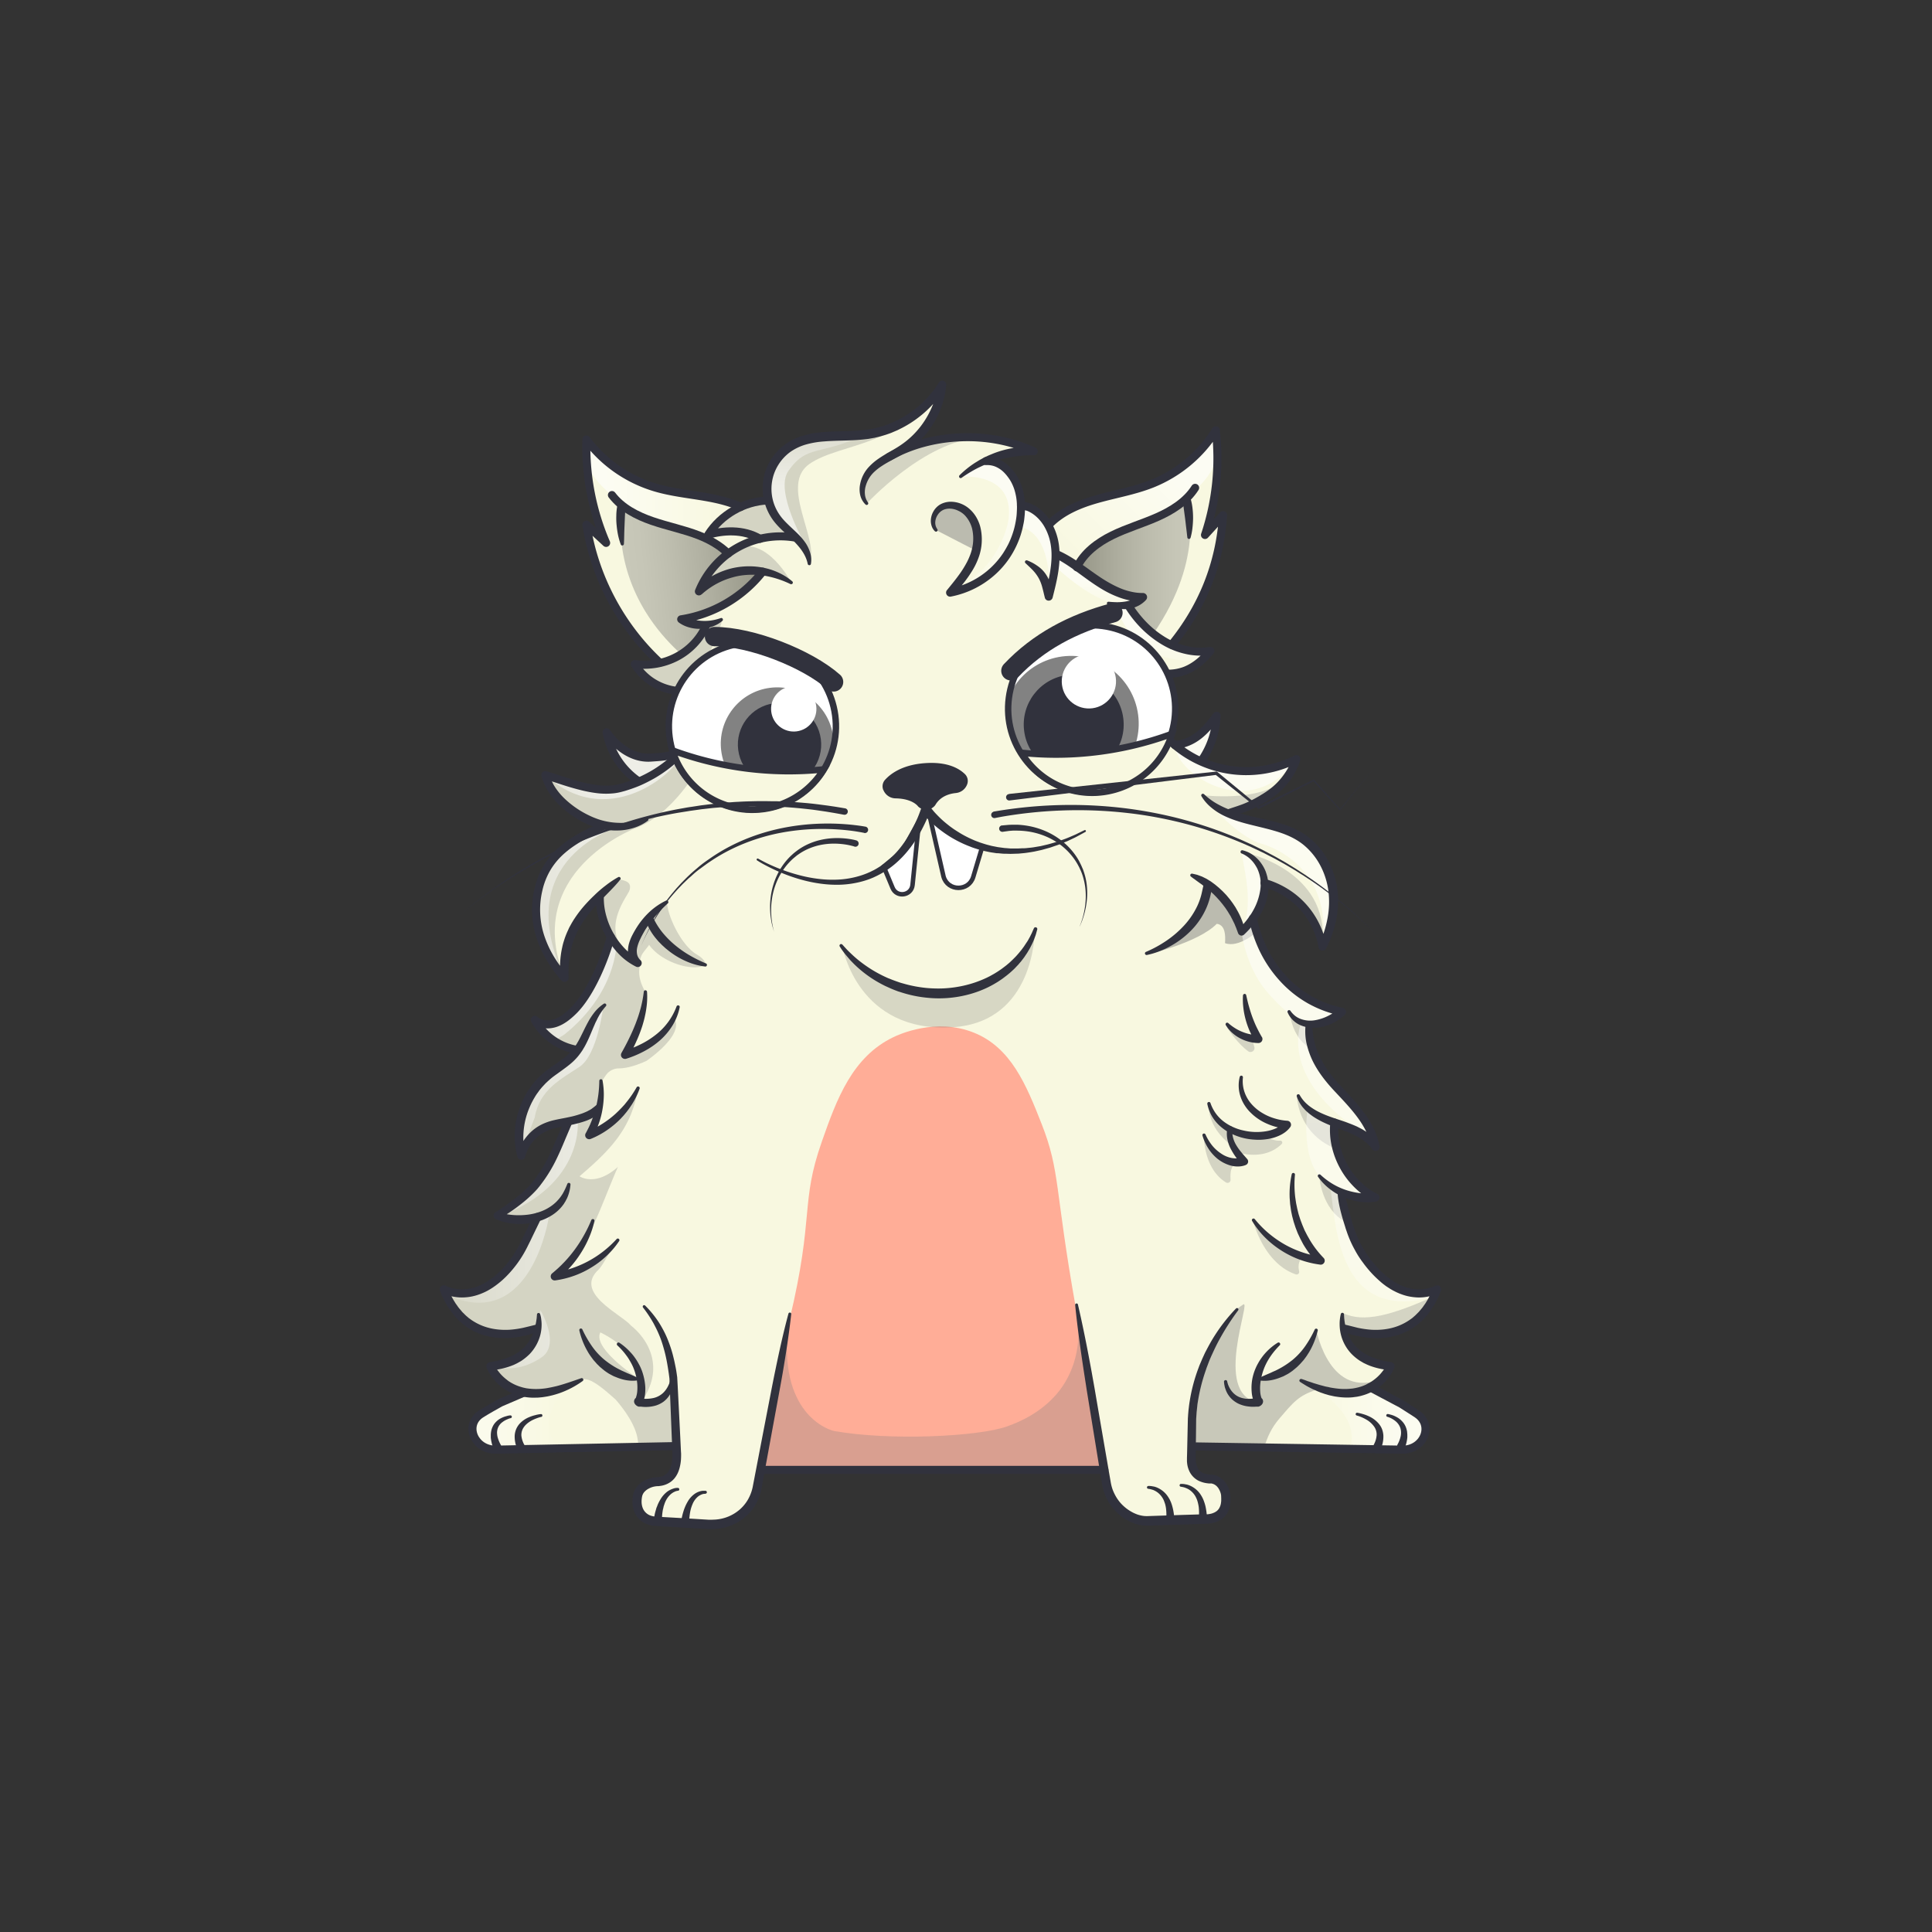 <svg xmlns="http://www.w3.org/2000/svg" viewBox="0 0 3000 3000" xmlns:xlink="http://www.w3.org/1999/xlink"><rect x="0" y="0" width="3000" height="3000" fill="#333333" stroke="none"/><g clip-path="url(#kittyClipPath)"><g id="tail"></g></g><g clip-path="url(#kittyClipPath)"><g id="bodyFur"><defs><clipPath id="bodyFur__a"><path fill="none" d="M2073.8 1743.7c23.3 8.2 48.8 16.7 62.3 37.3-6.8-37.1-35.5-65.6-61.3-93.2s-44.3-59.8-42.3-97.4v-.2c16.2 1.4 35.3-5.1 51.3-19.1-71-14.3-123-70.9-138.3-144.9a106.5 106.5 0 0 0 11.2-19.7 78.5 78.5 0 0 0 6.8-35c-.1-.5 0-.5 0-.5 46.9 13.6 81.3 50.7 90.1 98.7 14-28.2 20.5-60.5 15.5-91.5s-22.2-60.5-48.5-77.7c-23.6-15.4-52.3-20.2-79.7-26.9-11.9-2.9-24.1-6.4-35.4-11.3 25.4-5.6 42.4-13.5 63.1-26.7a109.2 109.2 0 0 0 44.5-56.9 173.9 173.9 0 0 1-106.4 16.3 169.4 169.4 0 0 1-40.2-12l1.2-4.9a132.4 132.4 0 0 0 21.5-66.7c-17.9 24.2-34.9 42.2-64.8 45.6-4.5-3.8-8.9-7.9-13-12.1 0 0-46.2-36.8-57.2-74.8-5.4-18.3 5.1-39.6 9.8-37.3 38.2 18.7 78.8 23.3 115.5-22-21.2 3.2-41.7-.6-60.3-9.1v-.4c48-58.8 74.8-125.6 79.9-201.4l-28.1 30.8a376.4 376.4 0 0 0 16.8-162.5 207.6 207.6 0 0 1-99.2 83c-27 10.7-55.9 15.5-83.8 23.4s-56 19.2-76.1 40.2l-1.2.7c-7.3-12.8-17.9-23.3-31.5-28.5l-10.8-2.6c-.4-15.3-4-30.6-12.4-43.4-9.9-15.1-23.8-26-41.8-25l-.3-.7a166.4 166.4 0 0 1 74.2-14.6c-69.4-32-157.9-28.5-224.5 8.8 7.8-5 14.8-8.1 21.8-12.7 33.5-22 56.4-59.4 60.8-99.3-24.6 40.9-68.1 69.8-115.2 76.7-40.8 5.9-85.9-3-120.8 18.9a78.3 78.3 0 0 0-34.7 51.2 75.8 75.8 0 0 0 .9 32.5l-1.1.3a114.4 114.4 0 0 0-41.9 10c-15.3-6.8-31.8-11.1-48.2-14.2-28.6-5.4-57.8-7.8-85.6-16.2a207.3 207.3 0 0 1-105.9-74.2A377.9 377.9 0 0 0 941.2 843l-30.6-28.3c12.5 81.5 53.5 158.2 113.9 214.3v.5a110.6 110.6 0 0 1-39 1.7 69 69 0 0 0 4.2 6.3c21 28.5 57.2 41.3 91.6 33.7l31.3-6.2c-3 21.5-12.2 42.2-22.3 59.4a268.3 268.3 0 0 1-15.6 23.3l-3.3 4.4a94 94 0 0 1-13.9 12.5c-13.7 9.8-25.7 10.4-47.1 11.8-28.3 1.8-52.8-16.8-68.6-39.4a118.7 118.7 0 0 0 47.1 74.3l2.7 2.6a201.9 201.9 0 0 1-29.3 9.9c-35.5 9.1-80.6-9.6-115.6-20.2 9.4 35.7 46.5 61.7 73.6 72.4a104.4 104.4 0 0 0 17.3 5.2l-.3 1.1c-48.3 21.4-86.9 44.1-100.4 95.2s3.4 99.5 39.7 141c-4.1-58.2 19.2-94.2 56.9-129.9l-2.2 5.7c-.3 19.4 5.7 40.4 16.1 58.6l1 1.8c-9.9 36.2-31.8 89.3-58.7 115.4-8 7.8-17 15.1-27.7 18.6s-23.4 2.5-31.7-5a92.4 92.4 0 0 0 61.4 45.7l3.7 3.1c-.9 1.2-1.9 2.3-2.9 3.5-12 14.1-29.1 22.9-43.4 34.8-35.1 29.3-51.2 79.6-39.6 123.8a66.3 66.3 0 0 1 36.6-44c11.2-5 23.5-6.7 35.5-9.1l.3 1.4-7.2 16.8c-13 30.5-20.1 50-41.6 78-12.7 16.5-37.7 35.8-61 49.8 14.9 6.6 39.8 8.9 62.3 2.4l-20.2 41.5a171.4 171.4 0 0 1-26.7 40c-52 58-98.5 30.6-98.5 30.6 41.5 105.6 146 59.3 146 59.3h.7c-3.6 21.7-18.4 53.7-74.3 60.1 0 0 13 32.1 51 40.3l-1.2 1.6L777 2178c-7.8 4.3-23.5 13.2-30.3 17.6-26.5 17.1-10.1 55.9 23.2 55.3l278.2-5.5h2.1l.5 11.6c.4 23.3-6.6 42.4-29.9 43.5-15.6.8-28.2 9.9-30.7 21.1-4.7 21.5 5.9 38.9 27.3 40.4l84.2 5c26.5 1.6 51.9-11.3 65.4-34.1a72.2 72.2 0 0 0 8.8-23.9l4.9-26.2 4.4-.4h529.3l3.4 20.7a71.6 71.6 0 0 0 43.2 54.3 52.6 52.6 0 0 0 22.2 3.9l91.9-3c22-2.2 30.1-15.7 27.8-36.9-.7-7-6.2-24.5-24.4-25.6s-29.3-12.5-29-32l.3-18h1.3l326.1 5.1c33.3.6 49.3-37.5 23.2-55.3l-7.2-4.7-17.1-10.9-41.2-21.8-7.5-3.5a72.7 72.7 0 0 0 31.8-33.3c-53.9-6.1-69.6-36.1-73.8-57.6l.2-2.6s104.5 46.3 146-59.3c0 0-55.3 32.5-112.6-48.3a160.9 160.9 0 0 1-9.9-15.8 169 169 0 0 1-13.1-30.8c-4.9-15.3-11.5-37.9-14-56.3a100 100 0 0 0 53.9 8.9c-42-21.1-68.5-69.4-63.8-116.1z"></path></clipPath></defs><g clip-path="url(#bodyFur__a)"><path fill="#f8f8e0" d="M647.1 567.3h1646.3v1824.09H647.1z"></path><path fill="#ffad97" d="M1181.5 2294.7c1.7-6.6 5.2-56.8 22.7-141.2 10.4-50.5 16.8-83.5 22-105 38.7-162 16.1-179.6 50-276 23.1-65.9 47.1-131.2 111-162 7.6-3.7 65.8-30.8 125-7 57.6 23.1 81.2 80.6 105.3 141.9 29.1 74.1 19.9 99.7 53 285.3 6.9 38.6 13.7 77.2 20.7 115.8 4 22.6 5.9 45.3 10 68 9.4 53.2 11.6 54.1 11.3 56.2-9.7 78.5-486.6 140.6-531 24z"></path></g></g><g id="shadow" style="mix-blend-mode:multiply"><defs><clipPath id="bodyShadow__b"><path fill="none" d="M2073.8 1743.7c23.3 8.2 48.8 16.7 62.3 37.3-6.8-37.1-35.5-65.6-61.3-93.2s-44.3-59.8-42.3-97.4v-.2c16.2 1.4 35.3-5.1 51.3-19.1-71-14.3-123-70.9-138.3-144.9a106.5 106.5 0 0 0 11.2-19.7 78.5 78.5 0 0 0 6.8-35c-.1-.5 0-.5 0-.5 46.9 13.6 81.3 50.7 90.1 98.7 14-28.2 20.5-60.5 15.5-91.5s-22.2-60.5-48.5-77.7c-23.6-15.4-52.3-20.2-79.7-26.9-11.9-2.9-24.1-6.4-35.4-11.3 25.4-5.6 42.4-13.5 63.1-26.7a109.2 109.2 0 0 0 44.5-56.9 173.9 173.9 0 0 1-106.4 16.3 169.4 169.4 0 0 1-40.2-12l1.2-4.9a132.4 132.4 0 0 0 21.5-66.7c-17.9 24.2-34.9 42.2-64.8 45.6-4.5-3.8-8.9-7.9-13-12.1 0 0-46.2-36.8-57.2-74.8-5.4-18.3 5.1-39.6 9.8-37.3 38.2 18.7 78.8 23.3 115.5-22-21.2 3.2-41.7-.6-60.3-9.1v-.4c48-58.8 74.8-125.6 79.9-201.4l-28.1 30.8a376.4 376.4 0 0 0 16.8-162.5 207.6 207.6 0 0 1-99.2 83c-27 10.7-55.9 15.5-83.8 23.4s-56 19.2-76.1 40.2l-1.2.7c-7.3-12.8-17.9-23.3-31.5-28.5l-10.8-2.6c-.4-15.3-4-30.6-12.4-43.4-9.9-15.1-23.8-26-41.8-25l-.3-.7a166.4 166.4 0 0 1 74.2-14.6c-69.4-32-157.9-28.5-224.5 8.8 7.4-4.1 14.8-8.1 21.8-12.7 33.5-22 56.4-59.4 60.8-99.3-24.6 40.9-68.1 69.8-115.2 76.7-40.8 5.9-85.9-3-120.8 18.9a78.3 78.3 0 0 0-34.7 51.2 75.8 75.8 0 0 0 .9 32.5l-1.1.3a114.4 114.4 0 0 0-41.9 10c-15.3-6.8-31.8-11.1-48.2-14.2-28.6-5.4-57.8-7.8-85.6-16.2a207.3 207.3 0 0 1-105.9-74.2A377.9 377.9 0 0 0 941.2 843l-30.6-28.3c12.5 81.5 53.5 158.2 113.9 214.3v.5a110.6 110.6 0 0 1-39 1.7 69 69 0 0 0 4.2 6.3c21 28.5 57.2 41.3 91.6 33.7l31.3-6.2c-3 21.5-12.2 42.2-22.3 59.4a268.3 268.3 0 0 1-15.6 23.3l-3.3 4.4a94 94 0 0 1-13.9 12.5c-13.7 9.8-25.7 10.4-47.1 11.8-28.3 1.8-52.8-16.8-68.6-39.4a118.7 118.7 0 0 0 47.1 74.3l2.7 2.6a201.9 201.9 0 0 1-29.3 9.9c-35.5 9.1-80.6-9.6-115.6-20.2 9.4 35.7 46.5 61.7 73.6 72.4a104.4 104.4 0 0 0 17.3 5.2l-.3 1.1c-48.3 21.4-86.9 44.1-100.4 95.2s3.4 99.5 39.7 141c-4.1-58.2 19.2-94.2 56.9-129.9l-2.2 5.7c-.3 19.4 5.7 40.4 16.1 58.6l1 1.8c-9.9 36.2-31.8 89.3-58.7 115.4-8 7.8-17 15.1-27.7 18.6s-23.4 2.5-31.7-5a92.4 92.4 0 0 0 61.4 45.7l3.7 3.1c-.9 1.2-1.9 2.3-2.9 3.5-12 14.1-29.1 22.9-43.4 34.8-35.1 29.3-51.2 79.6-39.6 123.8a66.3 66.3 0 0 1 36.6-44c11.2-5 23.5-6.7 35.5-9.1l.3 1.4-7.2 16.8c-13 30.5-20.1 50-41.6 78-12.7 16.5-37.7 35.8-61 49.8 14.9 6.6 39.8 8.9 62.3 2.4l-20.2 41.5a171.4 171.4 0 0 1-26.7 40c-52 58-98.5 30.6-98.5 30.6 41.5 105.6 146 59.3 146 59.3h.7c-3.6 21.7-18.4 53.7-74.3 60.1 0 0 13 32.1 51 40.3l-1.2 1.6L777 2178c-7.8 4.3-23.5 13.2-30.3 17.6-26.5 17.1-10.1 55.9 23.2 55.3l278.2-5.5h2.1l.5 11.6c.4 23.3-6.6 42.4-29.9 43.5-15.6.8-28.2 9.9-30.7 21.1-4.7 21.5 5.9 38.9 27.3 40.4l84.2 5c26.5 1.6 51.9-11.3 65.4-34.1a72.2 72.2 0 0 0 8.8-23.9l4.9-26.2 4.4-.4h529.3l3.4 20.7a71.6 71.6 0 0 0 43.2 54.3 52.6 52.6 0 0 0 22.2 3.9l91.9-3c22-2.2 30.1-15.7 27.8-36.9-.7-7-6.2-24.5-24.4-25.6s-29.3-12.5-29-32l.3-18h1.3l326.1 5.1c33.3.6 49.3-37.5 23.2-55.3l-7.2-4.7-17.1-10.9-41.2-21.8-7.5-3.5a72.7 72.7 0 0 0 31.8-33.3c-53.9-6.1-69.6-36.1-73.8-57.6l.2-2.6s104.5 46.3 146-59.3c0 0-55.3 32.5-112.6-48.3a160.9 160.9 0 0 1-9.9-15.8 169 169 0 0 1-13.1-30.8c-4.9-15.3-11.5-37.9-14-56.3a100 100 0 0 0 53.9 8.9c-42-21.1-68.5-69.4-63.8-116.1z"></path></clipPath><linearGradient id="bodyShadow__a" x1="1848.31" x2="1672.24" y1="879.97" y2="879.97" gradientUnits="userSpaceOnUse"><stop offset="0" stop-color="gray"></stop><stop offset=".14" stop-color="#797979"></stop><stop offset=".35" stop-color="#646464"></stop><stop offset=".6" stop-color="#434343"></stop><stop offset=".89" stop-color="#141414"></stop><stop offset="1"></stop></linearGradient><linearGradient id="bodyShadow__c" x1="1185.6" x2="975.8" y1="898.09" y2="898.09" gradientTransform="matrix(-0.99, 0.1, 0.1, 0.99, 2056.95, -110.13)" xlink:href="#bodyShadow__a"></linearGradient></defs><g style="isolation:isolate"><g fill="none"><path d="M0 0h3000v3000H0z"></path><path d="M0 0h3000v3000H0z"></path></g><g clip-path="url(#bodyShadow__b)"><path style="mix-blend-mode:multiply" fill="#7f7f7f" d="M1144.2 1061.5c2-5.9 4-11.6 6.1-17.1m-461.2 186.2c5.6 9.3 39.3 264.8 44.6 267.8-104.4 206.5-134.8 585-86.9 657.7 42.4 64.4 113.9 2.8 179.4 7.5 18.4 1.4 63.1-16.5 77.4-21.3 10.8-3.7 27.3 8.3 52.6 31.2 55.6 65 23.4 84 39.3 84 49.7 0 56.7-3.1 56.7-3.1l-1.4-49a511.4 511.4 0 0 0-5.6-52.9c-13 17-54.6 32.6-47 21 45-69-18.5-115.2-18.5-115.2-15.3-18-88.4-50.2-50.9-86.2 7.7-7.3 23.6-38.2 23.6-38.2-23.6 38.2-86.2 43.6-86.2 43.6 42-23.5 66.5-105 93.3-165.5-35.5 31.6-59.6 14.5-59.6 14.5 48.6-41.5 80.8-74.5 91-137.1-20.4 53.5-67.4 70.7-67.4 70.7.1-34.7 8.5-48.1 10.3-79.3a100 100 0 0 1 7.3-11.6A24.5 24.5 0 0 1 961 1659c19.5-.1 43.2-11.9 43.2-11.9 2.2-1.7 60.3-41.3 42.1-66.7-10.7 28.7-73.3 57.7-71.5 54.4 16.1-29.3 27.4-94.8 27.4-94.8-4.5-6.7-12.8-24.3-8.5-40-.7-17.7 5.2-20.1 14.3-32.8 18.3 26.3 66.4 42.4 87.5 31.2 0 0 1.2-7.6-13.3-16.1-24-14-45.5-59.1-46.6-81.7-4-6.4-49.8 36.2-55.9 84.9-50.9-39.4-5.9-92.9-2.5-102.4 4.3-12.3-4.2-15-13-17.1-93 57-91.7 141.5-91.7 141.5-55-157.2 113.5-221.1 113.5-221.1 69.6-25.9 116.9-118.8 140.6-177 2.6-6.3 30.6-58.3-5.6-47.9-114.3 32.6-463.6 115.8-431.9 169.1zM932.2 2069s60.5 27 56.5 70c0 0-69-45.5-56.5-70z" opacity=".3"></path><path style="mix-blend-mode:multiply" fill="#7f7f7f" d="M1226.5 2040.4c-24.3 147.7 54.2 178.3 68.5 181.6 86.5 15.5 223.8 8.8 268.5-7 41.8-14.7 129.9-58.5 108-189.4l43 256.8h-533.6z" opacity=".3"></path><path style="mix-blend-mode:multiply" fill="#7f7f7f" d="M2043.8 2065.2c1.7 6 22 106.9 100.4 76.3 6.3-2.5-9.8 9.1-26 16.4-2.2 1-39 8.6-72-.4-29.8 8.8-38.4 20.7-59.4 45-50.5 58.6-3.4 124.6-97.6 98l-38.7-18.1 3.8-125s29.9-91.4 66.3-124.9l9.7-6.8c14.1-9.8-47.6 137.9 22.3 151.8-3.9-9.5-9.4-35.2-2.9-36.2 8.8-1.3 39.4-7.6 55.9-18.3s38.2-57.8 38.2-57.8z" opacity=".4"></path><path style="mix-blend-mode:multiply" fill="#7f7f7f" d="M2085.1 2038.8c32.9 15.9 76.6 3 140.4-25.3l-39.6 67.9s-98.9 20.5-101.7-21.9z" opacity=".3"></path><path style="mix-blend-mode:multiply" fill="url(#bodyShadow__a)" d="M1672.2 879.5s7.5-30 104-69c61.5-26.1 66.6-34.4 66.6-34.4s30.4 88.4-51.7 207.7c-18.4-8.9-13.5-9.9-31.4-29.8-12.3-13.7-3.4-17.5 10.7-24.3-43-10.8-73.3-21.6-98.2-50.2z" opacity=".4"></path><path style="mix-blend-mode:multiply" fill="url(#bodyShadow__c)" d="M1181.2 891.5a57.6 57.6 0 0 0-7.4-7.7c-3.1-3-52.8 5.7-84.6 28.3-7.4-5.4 21.3-36.4 42.1-57.5-21-11.3-49.9-23.7-89.1-34.9-69.9-21.3-76.5-29.8-76.5-29.8s-23.8 120.9 92.1 226c19-11.9 13-5.6 30.3-29.4 11.7-16.3-11.2-16.6-27.3-22.4 45.6-16.6 96.6-38.5 120.4-72.6z" opacity=".4"></path><path style="mix-blend-mode:multiply" fill="#7f7f7f" d="M1256.7 875.5c17.1-36.7-47.5-122.3.5-155.3s147.6-26.2 200.3-122.7c0 0-71.2 81.8-216 76.4s-18.3 152.6-18.3 152.6 26 15 33.5 49z" opacity=".3"></path><path style="mix-blend-mode:multiply" fill="#7f7f7f" d="M1345.9 781.9s88.5-96.6 175.1-102.3c0 0-155.5-8.8-181.8 77.9z" opacity=".3"></path><path style="mix-blend-mode:multiply" fill="#7f7f7f" d="M1184.2 777.7l-45 15-33.7 29.4 40.5 3.6 30.7 11.9 56.1-.9-48.6-59z" opacity=".3"></path><path style="mix-blend-mode:multiply" fill="#7f7f7f" d="M1228.9 904.9s-36.7-71.4-84.7-54.2l-48 44.8-4.5 12.5 70.2-20.3 45.8 5.8z" opacity=".3"></path><path style="mix-blend-mode:multiply" fill="#7f7f7f" d="M1121 964.8s-24.6 90.4-75.5 107.1l-33.6-13.4-26.3-27.3 39-1.7 33.2-13.6 38.4-43.7z" opacity=".3"></path><path style="mix-blend-mode:multiply" fill="#7f7f7f" d="M1780.2 1482.3s79.2-17.6 109.2-47.8c13 1.5 13.8 17.5 12.8 30 21.5 8 49.4-17.6 49.4-17.6l-6.1-16.4-16.8 15.5s-30.8-58-53.4-69.5c0 0-12.1 70.4-95.1 105.8z" opacity=".5"></path><path style="mix-blend-mode:multiply" fill="#7f7f7f" d="M1905.3 1595.5s15.3 24 32.9 36.9a6.2 6.2 0 0 0 9.5-6.9 42.2 42.2 0 0 1-2.2-12" opacity=".3"></path><path style="mix-blend-mode:multiply" fill="#7f7f7f" d="M1877.2 1716.5s-4 32.4 35 62.2l-2.5-25.3-22.5-13.9z" opacity=".3"></path><path style="mix-blend-mode:multiply" fill="#7f7f7f" d="M1869.5 1765.9s-.3 48.9 34.2 70.2a4.7 4.7 0 0 0 7.1-4.3c-.6-8.8 0-21.4 8-24.3l-34-14z" opacity=".3"></path><path style="mix-blend-mode:multiply" fill="#7f7f7f" d="M1920.3 1788.8s41.2 15.5 69.9-12.4a3 3 0 0 0-2.2-5.2 33.9 33.9 0 0 1-22.6-7.4l-51.8-8.5-3.9-1.9z" opacity=".3"></path><path style="mix-blend-mode:multiply" fill="#7f7f7f" d="M1946.3 1897.5s16.2 64.5 65.8 81.3a4 4 0 0 0 5.2-4.7c-1.2-5.4-1.7-12.9 2.7-19.1l-47.8-31.5z" opacity=".3"></path><path style="mix-blend-mode:multiply" fill="#7f7f7f" d="M2013.8 1701.1s-.3 57.1 59 82.2l-3.7-41.3-29.6-13.2z" opacity=".3"></path><path style="mix-blend-mode:multiply" fill="#7f7f7f" d="M2002.7 1572.7s3.2 41.8 35.5 56.8l-5.7-39.1-24.4-10.9z" opacity=".3"></path><path style="mix-blend-mode:multiply" fill="#7f7f7f" d="M2048.6 1827.1s3.2 51 41.2 70.4l-7.8-46.8z" opacity=".3"></path><path style="mix-blend-mode:multiply" fill="#7f7f7f" d="M1928.6 1322.7s126.9 23.4 125.6 132.1l-30.7-50.7-60-32.6s-8.4-34.9-34.9-48.8z" opacity=".3"></path><path style="mix-blend-mode:multiply" fill="#7f7f7f" d="M1867.6 1234.7s89.1 11.8 126.6-24.7c0 0-39.8 51.6-88.7 52.3z" opacity=".3"></path><path style="mix-blend-mode:multiply" fill="#7f7f7f" d="M1453.5 823.1l62.2 32.1s8.5-61-28-68.6-41.9 23.2-34.2 36.5z" opacity=".5"></path></g></g></g><g id="highlight" style="mix-blend-mode:overlay"><defs><clipPath id="body__b"><path fill="none" d="M2073.8 1743.7c23.3 8.2 48.8 16.7 62.3 37.3-6.8-37.1-35.5-65.6-61.3-93.2s-44.3-59.8-42.3-97.4v-.2c16.2 1.4 35.3-5.1 51.3-19.1-71-14.3-123-70.9-138.3-144.9a106.5 106.5 0 0 0 11.2-19.7 78.5 78.5 0 0 0 6.8-35c-.1-.5 0-.5 0-.5 46.9 13.6 81.3 50.7 90.1 98.7 14-28.2 20.5-60.5 15.5-91.5s-22.2-60.5-48.5-77.7c-23.6-15.4-52.3-20.2-79.7-26.9-11.9-2.9-24.1-6.4-35.4-11.3 25.4-5.6 42.4-13.5 63.1-26.7a109.2 109.2 0 0 0 44.5-56.9 173.9 173.9 0 0 1-106.4 16.3 169.4 169.4 0 0 1-40.2-12l1.2-4.9a132.4 132.4 0 0 0 21.5-66.7c-17.9 24.2-34.9 42.2-64.8 45.6-4.5-3.8-8.9-7.9-13-12.1 0 0-46.2-36.8-57.2-74.8-5.4-18.3 5.1-39.6 9.8-37.3 38.2 18.7 78.8 23.3 115.5-22-21.2 3.2-41.7-.6-60.3-9.1v-.4c48-58.8 74.8-125.6 79.9-201.4l-28.1 30.8a376.4 376.4 0 0 0 16.8-162.5 207.6 207.6 0 0 1-99.2 83c-27 10.7-55.9 15.5-83.8 23.4s-56 19.2-76.1 40.2l-1.2.7c-7.3-12.8-17.9-23.3-31.5-28.5l-10.8-2.6c-.4-15.3-4-30.6-12.4-43.4-9.9-15.1-23.8-26-41.8-25l-.3-.7a166.4 166.4 0 0 1 74.2-14.6c-69.4-32-157.9-28.5-224.5 8.8 7.4-4.1 14.8-8.1 21.8-12.7 33.5-22 56.4-59.4 60.8-99.3-24.6 40.9-68.1 69.8-115.2 76.7-40.8 5.9-85.9-3-120.8 18.9a78.3 78.3 0 0 0-34.7 51.2 75.8 75.8 0 0 0 .9 32.5l-1.1.3a114.4 114.4 0 0 0-41.9 10c-15.3-6.8-31.8-11.1-48.2-14.2-28.6-5.4-57.8-7.8-85.6-16.2a207.3 207.3 0 0 1-105.9-74.2A377.9 377.9 0 0 0 941.2 843l-30.6-28.3c12.5 81.5 53.5 158.2 113.9 214.3v.5a110.6 110.6 0 0 1-39 1.7 69 69 0 0 0 4.2 6.3c21 28.5 57.2 41.3 91.6 33.7l31.3-6.2c-3 21.5-12.2 42.2-22.3 59.4a268.3 268.3 0 0 1-15.6 23.3l-3.3 4.4a94 94 0 0 1-13.9 12.5c-13.7 9.8-25.7 10.4-47.1 11.8-28.3 1.8-52.8-16.8-68.6-39.4a118.7 118.7 0 0 0 47.1 74.3l2.7 2.6a201.9 201.9 0 0 1-29.3 9.9c-35.5 9.1-80.6-9.6-115.6-20.2 9.4 35.7 46.5 61.7 73.6 72.4a104.4 104.4 0 0 0 17.3 5.2l-.3 1.1c-48.3 21.4-86.9 44.1-100.4 95.2s3.4 99.5 39.7 141c-4.1-58.2 19.2-94.2 56.9-129.9l-2.2 5.7c-.3 19.4 5.7 40.4 16.1 58.6l1 1.8c-9.9 36.2-31.8 89.3-58.7 115.4-8 7.8-17 15.1-27.7 18.6s-23.4 2.5-31.7-5a92.4 92.4 0 0 0 61.4 45.7l3.7 3.1c-.9 1.2-1.9 2.3-2.9 3.5-12 14.1-29.1 22.9-43.4 34.8-35.1 29.3-51.2 79.6-39.6 123.8a66.3 66.3 0 0 1 36.6-44c11.2-5 23.5-6.7 35.5-9.1l.3 1.4-7.2 16.8c-13 30.5-20.1 50-41.6 78-12.7 16.5-37.7 35.8-61 49.8 14.9 6.6 39.8 8.9 62.3 2.4l-20.2 41.5a171.4 171.4 0 0 1-26.7 40c-52 58-98.5 30.6-98.5 30.6 41.5 105.6 146 59.3 146 59.3h.7c-3.6 21.7-18.4 53.7-74.3 60.1 0 0 13 32.1 51 40.3l-1.2 1.6L777 2178c-7.8 4.3-23.5 13.2-30.3 17.6-26.5 17.1-10.1 55.9 23.2 55.3l278.2-5.5h2.1l.5 11.6c.4 23.3-6.6 42.4-29.9 43.5-15.6.8-28.2 9.9-30.7 21.1-4.7 21.5 5.9 38.9 27.3 40.4l84.2 5c26.5 1.6 51.9-11.3 65.4-34.1a72.2 72.2 0 0 0 8.8-23.9l4.9-26.2 4.4-.4h529.3l3.4 20.7a71.6 71.6 0 0 0 43.2 54.3 52.6 52.6 0 0 0 22.2 3.9l91.9-3c22-2.2 30.1-15.7 27.8-36.9-.7-7-6.2-24.5-24.4-25.6s-29.3-12.5-29-32l.3-18h1.3l326.1 5.1c33.3.6 49.3-37.5 23.2-55.3l-7.2-4.7-17.1-10.9-41.2-21.8-7.5-3.5a72.7 72.7 0 0 0 31.8-33.3c-53.9-6.1-69.6-36.1-73.8-57.6l.2-2.6s104.5 46.3 146-59.3c0 0-55.3 32.5-112.6-48.3a160.9 160.9 0 0 1-9.9-15.8 169 169 0 0 1-13.1-30.8c-4.9-15.3-11.5-37.9-14-56.3a100 100 0 0 0 53.9 8.9c-42-21.1-68.5-69.4-63.8-116.1z"></path></clipPath><linearGradient id="body__a" x1="1655.71" x2="1869.69" y1="873.03" y2="659.05" gradientUnits="userSpaceOnUse"><stop offset="0" stop-color="#fff" stop-opacity="0"></stop><stop offset=".72" stop-color="#fff"></stop></linearGradient><linearGradient id="body__c" x1="643.69" x2="913.28" y1="769.34" y2="769.34" gradientTransform="matrix(-1, 0, 0, 1, 1820.85, 0)" gradientUnits="userSpaceOnUse"><stop offset=".19" stop-color="#fff" stop-opacity="0"></stop><stop offset=".87" stop-color="#fff"></stop></linearGradient><linearGradient id="body__d" x1="2018.15" x2="2233.48" y1="2196.22" y2="2196.22" xlink:href="#body__a"></linearGradient><linearGradient id="body__e" x1="1004.94" x2="1161.9" y1="2205.4" y2="2205.4" gradientTransform="matrix(-1, 0, 0, 1, 1878.82, 0)" xlink:href="#body__a"></linearGradient><linearGradient id="body__f" x1="2034.95" x2="2114.58" y1="3087.35" y2="331.12" xlink:href="#body__a"></linearGradient><linearGradient id="body__g" x1="1741.66" x2="2005.5" y1="1140.54" y2="1040.56" xlink:href="#body__a"></linearGradient><linearGradient id="body__h" x1="634.65" x2="1054.12" y1="1555.36" y2="1555.36" xlink:href="#body__a"></linearGradient><linearGradient id="body__i" x1="1577.45" x2="1500.52" y1="911.27" y2="778.02" xlink:href="#body__a"></linearGradient><linearGradient id="body__j" x1="1263.16" x2="1263.16" y1="631.87" y2="801.07" xlink:href="#body__a"></linearGradient><linearGradient id="body__k" x1="1611.8" x2="1611.8" y1="950.71" y2="818.55" xlink:href="#body__a"></linearGradient><linearGradient id="body__l" x1="1820.28" x2="1820.28" y1="1047.73" y2="962.06" xlink:href="#body__a"></linearGradient><linearGradient id="body__m" x1="1706" x2="1706" y1="958.37" y2="881.73" xlink:href="#body__a"></linearGradient></defs><g style="isolation:isolate"><g fill="none"><path d="M0 0h3000v3000H0z"></path><path d="M0 0h3000v3000H0z"></path></g><g clip-path="url(#body__b)"><path style="mix-blend-mode:overlay" fill="url(#body__a)" d="M1672.2 880.9s24-50.1 111.7-73.7c115.3-54.4 106.3-109.7 106.3-109.7s3.6-10.8-5.2-23.2c-7.1-.8-25.5 62.2-188.8 101.8-40 13.7-60.7 27.5-71.1 39.1 11.4 17.7 10.4 37.6 10.4 37.6z" opacity=".6"></path><path style="mix-blend-mode:overlay" fill="url(#body__c)" d="M1126.6 855.7s-18.1-19.9-105.8-43.6c-115.3-54.3-112.5-106-112.5-106s-3.6-10.8 5.2-23.2c7.1-.8 10.2 69.6 193 90.9 18.2 6.2 32.8 9.8 44.3 13-24.3 10.7-53 31.4-47.3 37.7 46.8-.7 73.7 12.2 73.7 12.2z" opacity=".6"></path><path style="mix-blend-mode:overlay" fill="url(#body__d)" d="M2018.2 2143.5s94.2 40 79.3 102.5l92.7 3 43.3-6.5-4.3-68.5-96-20.5-54 13z" opacity=".5"></path><path style="mix-blend-mode:overlay" fill="url(#body__e)" d="M866.7 2173c-16 15.9-22.8 61 4.8 76l-111.3 4.1-43.3-6.5 4.3-68.5 137-19.6s28.7-5.8 8.5 14.5z" opacity=".4"></path><path style="mix-blend-mode:overlay" fill="url(#body__f)" d="M2031.4 1720.4c19.4 13.9 122.7 62.8 94.8 45.5-145.4-89.8-105.5-178.4-105.5-178.4s-27.1-15.4-56.2-51c-14.9-18.3-31-50.2-36.6-89.6 21.3-47.4.7-104.5.7-124.2 16.9 9.7 40.6 29.5 31.6 54.8 56 9 93.4 92.2 93.4 92.2 17.2-135.6-99.5-160.9-99.5-160.9-43-18-81.3-68.2-81.3-68.2 52.5 51.5 124.4-21.6 140.3-61.9-70.9 101.3-188.2 22.4-188.7-21.7-.3-22.3 64.8-62.9 64.8-62.9 74.3 14 373 7.2 373 7.2s200 850.5-38 913.2c-148.2 39-149.5-113.2-158.7-173a193.5 193.5 0 0 1-16.9-15.7c-28.6-32.3-19-106.7-17.2-105.4z" opacity=".6"></path><path style="mix-blend-mode:overlay" fill="url(#body__g)" d="M1855.2 1016.5s58 13 62 65c0 0-41 11-50 50 0 0 29-40 126-11s-19-192-138-104z" opacity=".6"></path><path style="mix-blend-mode:overlay" fill="url(#body__h)" d="M1011.8 1012.7s-25.2-2.3-47 18.8-16 74.7-16 74.7 96.3 57 104.9 67.9-103 123.9-206.9 29.5c0 0 51.7 87 114.8 80 0 0-172.9 47.9-84.9 234.9l30.5-45 24.2-66 25.7 59.9s-.4 74.7-80.9 139.1l-10.7 6.6 28.7 16.3 21.3-26.6 21.3-40.2s-8.8 75.2-36.9 93.9-62.5 35.6-69.5 78.5l-19.2 50.5c25.3-32.2 53.6-49.5 85.7-47.5 0 0 13.5 100-121.7 151l44.3 4 32.7-3.1s-26.3 176.5-154.1 122.8c0 0 10.1 52.2 35.8 56.1s79.5 4.7 92-2.4 13.2-31.9 13.2-31.9 32.5 53.6 1 73.8c-27.3 17.5-43.9 17.2-75.8 16.6-52.2-1-135.6 4.7-129.3-16.4s76.3-309.3 76.3-309.3l92-591.5 81-191.7 89.6-30.4z" opacity=".6"></path><path style="mix-blend-mode:overlay" fill="url(#body__i)" d="M1491.6 740.1s83-7.9 74.6 64.9c-3.1 26.3-22.9 63.9-42.8 81.4l-35 30.7s97.5-47.4 96.3-115.5-27.9-81.8-53.9-86.3z" opacity=".6"></path><path style="mix-blend-mode:overlay" fill="url(#body__j)" d="M1249.5 844.1s-47.2-81.7-25.3-112.9c29.5-42.2 49.9-22.8 117.9-56.3l-157.9 8 3.8 94.5z" opacity=".6"></path><path style="mix-blend-mode:overlay" fill="url(#body__k)" d="M1628.8 917.1s6.7-86.6-44.1-99l2.6-33.2s79.1 26.8 41.5 132.2z" opacity=".6"></path><path style="mix-blend-mode:overlay" fill="url(#body__l)" d="M1732.4 940.3s25.6 97.4 134 84.4c75.1-8.9 26-30.3 26-30.3s-42 37.5-82 6.9-51.3-61-51.3-61z" opacity=".6"></path><path style="mix-blend-mode:overlay" fill="url(#body__m)" d="M1640 880.9s62.2 59.9 105.5 57.9l26.5-8.9-91-41.3-37-26.4z" opacity=".6"></path></g></g></g><g id="bodyMask"></g><g id="body"><g><path fill="#31323d" d="M837.1 2065.9a44.2 44.2 0 0 1-5.3 2.7c-1.8.8-3.6 1.6-5.4 2.2a89.1 89.1 0 0 1-11.2 3.2 159.5 159.5 0 0 1-23 3.5c-15.5 1-31.5-.6-46.5-6.1a99.2 99.2 0 0 1-21.2-11l-4.8-3.6-4.5-3.9a41.7 41.7 0 0 1-4.3-4.1l-2.1-2.1-1-1.1-1-1.1a136 136 0 0 1-23.5-40.2 6.3 6.3 0 0 1 3.6-8.1 6 6 0 0 1 5.1.3h.3l.4.2.6.3 1.2.6 2.6 1c1.8.7 3.7 1.2 5.5 1.7a63.8 63.8 0 0 0 11.5 1.7 67.7 67.7 0 0 0 23.2-3 85.1 85.1 0 0 0 21.4-10.5 120 120 0 0 0 18.8-15.5 164.7 164.7 0 0 0 28.9-39.9l2.8-5.6 2.8-5.8 5.6-11.5 11.3-23.1a6.2 6.2 0 0 1 8.3-2.9 6.1 6.1 0 0 1 2.9 8.3l-11.2 23.1-5.6 11.6-2.9 5.8c-.9 1.9-1.9 3.9-2.9 5.8a175.8 175.8 0 0 1-31.2 43 138 138 0 0 1-20.7 17.2 94.9 94.9 0 0 1-24.6 12 77.5 77.5 0 0 1-27.5 3.6 73 73 0 0 1-13.9-2.1 58.2 58.2 0 0 1-6.8-2l-3.3-1.4-1.7-.7-.9-.5-.4-.2-.6-.3 9-7.7c1.5 3.3 2.9 6.6 4.4 9.8l2.4 4.7 1.3 2.3 1.3 2.3 2.8 4.5a4.1 4.1 0 0 0 .7 1.1l.8 1.1 1.5 2.1 1.5 2.2.8 1 .8 1 3.4 4 .8 1 .9 1 1.9 1.8c1.2 1.2 2.4 2.5 3.7 3.6l3.9 3.4 4.2 3a85.3 85.3 0 0 0 18.2 9.5c13 4.9 27.1 6.5 41.2 5.7a149.6 149.6 0 0 0 21-3l10.4-2.5 5.2-1.3 5.1-1.3h.3a5.1 5.1 0 0 1 3.7 9.3z"></path><path fill="none" stroke="#31323d" stroke-linecap="round" stroke-miterlimit="10" stroke-width="12.5" d="M1185.2 2282.4h529.6"></path><path fill="#31323d" d="M1095.2 2319.6h-1.5l-1.7.2a17.3 17.3 0 0 0-3.2 1.1 21.2 21.2 0 0 0-5.7 3.6 30.1 30.1 0 0 0-7.8 11.3 56.8 56.8 0 0 0-3.9 13.7 118.3 118.3 0 0 0-1.4 14.6 6.3 6.3 0 0 1-6.5 6 6.2 6.2 0 0 1-6-6.5 2.5 2.5 0 0 1 .1-.8 109.3 109.3 0 0 1 3.6-15.8 70 70 0 0 1 6.6-15.2 37.8 37.8 0 0 1 11.4-12.5 27.7 27.7 0 0 1 7.8-3.6 20.4 20.4 0 0 1 4.3-.8h4.5a2.3 2.3 0 0 1 1.8 2.6 2 2 0 0 1-2 1.8z"></path><path fill="#31323d" d="M1052.7 2314.9h-.7l-.9.2-1.6.4-1.6.7-1.5.7a26.2 26.2 0 0 0-5.5 3.9 33.7 33.7 0 0 0-7.8 11.2c-1 2.1-1.6 4.4-2.4 6.6a8.5 8.5 0 0 0-.4 1.7l-.4 1.7c-.3 1.2-.6 2.3-.8 3.5s-.7 4.7-.9 7l-.5 7.2v.4a6.3 6.3 0 0 1-12.5-.7 1.9 1.9 0 0 1 .1-.8l1.5-7.9c.6-2.6 1.4-5.2 2.1-7.8s1-2.6 1.4-3.8l.7-1.9c.3-.7.5-1.3.8-1.9a63.7 63.7 0 0 1 3.9-7.3 40.7 40.7 0 0 1 11.1-12.3 35.3 35.3 0 0 1 7.5-3.8l2-.7 2-.5 2.1-.3h2.3a2.2 2.2 0 0 1 2.1 2.3 2.1 2.1 0 0 1-1.8 2.1z"></path><path fill="#31323d" d="M1783.1 2307.4h2.4l2.3.2 4.5.8a32.5 32.5 0 0 1 8.4 3.5 37.6 37.6 0 0 1 13.3 12.7c.9 1.3 1.6 2.7 2.4 4l1.9 4.2a72.5 72.5 0 0 1 2.7 8.7 83.7 83.7 0 0 1 2.4 17.8 6.2 6.2 0 0 1-5.9 6.5 6.3 6.3 0 0 1-6.6-6v-.7a82.3 82.3 0 0 0-.2-15.7 47.2 47.2 0 0 0-1.4-7.5c-.3-1.2-.8-2.4-1.2-3.6a36.5 36.5 0 0 0-1.4-3.5 31.8 31.8 0 0 0-9.4-11.5 33.6 33.6 0 0 0-6.7-3.7l-3.7-1.1-1.9-.4-1.8-.3h-.2a2.2 2.2 0 0 1-2-2.4 2.3 2.3 0 0 1 2.1-2z"></path><path fill="#31323d" d="M1833.8 2304.2h2.4l2.3.2 4.4.8a34.7 34.7 0 0 1 8.5 3.5 37.6 37.6 0 0 1 13.3 12.7 41 41 0 0 1 2.3 4 38.9 38.9 0 0 1 1.9 4.2 73.2 73.2 0 0 1 2.8 8.7 98.8 98.8 0 0 1 2.4 17.8 6.3 6.3 0 0 1-6 6.5 6.2 6.2 0 0 1-6.5-5.9v-.8a82.3 82.3 0 0 0-.2-15.7 66.3 66.3 0 0 0-1.5-7.5c-.3-1.2-.7-2.4-1.1-3.6a36.8 36.8 0 0 0-1.5-3.5 29.9 29.9 0 0 0-9.4-11.5 27 27 0 0 0-6.7-3.6 25.3 25.3 0 0 0-3.6-1.2l-1.9-.4-1.8-.3h-.2a2.2 2.2 0 0 1-2-2.4 2.1 2.1 0 0 1 2.1-2z"></path><path fill="none" stroke="#31323d" stroke-linecap="round" stroke-miterlimit="10" stroke-width="12.5" d="M1048.2 2245.5L770 2251c-33.3.6-49.7-38.2-23.2-55.3 6.8-4.4 22.5-13.3 30.3-17.6l34.2-14.7"></path><path fill="#31323d" d="M840.4 2200.1a58.8 58.8 0 0 0-7.8 2.5 63.6 63.6 0 0 0-7.5 3.4c-4.7 2.7-8.9 6-11.7 10.1a20.7 20.7 0 0 0-3.8 13.3 37.6 37.6 0 0 0 4.5 14 6.3 6.3 0 0 1-2.6 8.5 6.4 6.4 0 0 1-8.5-2.6l-.3-.7a47.2 47.2 0 0 1-3.5-19.2 31.5 31.5 0 0 1 2.2-10 30.5 30.5 0 0 1 5.4-8.6 41.9 41.9 0 0 1 15.5-10.5 53.9 53.9 0 0 1 8.6-2.8 51.9 51.9 0 0 1 8.9-1.7 2.1 2.1 0 0 1 2.4 1.9 2.2 2.2 0 0 1-1.7 2.5z"></path><path fill="#31323d" d="M793 2202.1a21.9 21.9 0 0 0-3.4 1l-3.2 1.4a29.8 29.8 0 0 0-6 3.6 19.9 19.9 0 0 0-7.6 10.2 21.1 21.1 0 0 0-1 6.1 8.6 8.6 0 0 0 .1 1.6 9.2 9.2 0 0 0 .1 1.6c.1.5.1 1 .2 1.6l.3 1.6a51.7 51.7 0 0 0 5 12.6 6.4 6.4 0 0 1-2.6 8.5 6.3 6.3 0 0 1-8.5-2.6 2.1 2.1 0 0 1-.3-.7h-.1a61.9 61.9 0 0 1-3.9-16.2v-4.4a34.2 34.2 0 0 1 .4-4.4 28.8 28.8 0 0 1 2.6-8.5 24.7 24.7 0 0 1 5.1-7.2 28.6 28.6 0 0 1 6.8-5.2 41.3 41.3 0 0 1 7.5-3.2l3.9-1.1a25.7 25.7 0 0 1 4-.6 2.2 2.2 0 0 1 .8 4.3z"></path><path fill="none" stroke="#31323d" stroke-linecap="round" stroke-miterlimit="10" stroke-width="12.5" d="M1851.2 2245.9l326.1 5.1c33.3.6 49.3-37.5 23.2-55.3l-7.2-4.7-17.1-10.9-49.1-26"></path><path fill="#31323d" d="M2107.6 2193.7a64.1 64.1 0 0 1 8.9 2.1 55.8 55.8 0 0 1 8.6 3.2 43.9 43.9 0 0 1 15.4 11.2 29.7 29.7 0 0 1 5.4 8.7 34.4 34.4 0 0 1 2.2 10.1 47 47 0 0 1-3.5 19.5h-.1a6.2 6.2 0 1 1-11.6-4.5l.3-.7a36.5 36.5 0 0 0 4.4-14.3 21.2 21.2 0 0 0-3.8-13.7 37.8 37.8 0 0 0-11.7-10.7 73.9 73.9 0 0 0-7.4-3.8 62.2 62.2 0 0 0-7.9-2.8h-.1a2.2 2.2 0 0 1 .9-4.3z"></path><path fill="#31323d" d="M2155.1 2195.7a25.9 25.9 0 0 1 4 .9c1.4.3 2.7.8 4 1.2a47.4 47.4 0 0 1 7.5 3.7 31.1 31.1 0 0 1 6.6 5.5 27.8 27.8 0 0 1 5.1 7.4 31.7 31.7 0 0 1 2.6 8.6 576 576 0 0 1 .4 4.5v4.4a60.2 60.2 0 0 1-4 16.6 6.3 6.3 0 0 1-11.7-4.4l.3-.8a46.6 46.6 0 0 0 5-12.9 25.6 25.6 0 0 0-.4-12.9 23.6 23.6 0 0 0-7.6-10.8 36.8 36.8 0 0 0-6-4 31.3 31.3 0 0 0-3.2-1.5 27.9 27.9 0 0 0-3.4-1.2h-.1a2.1 2.1 0 0 1-1.5-2.7 2.2 2.2 0 0 1 2.4-1.6z"></path><path fill="#31323d" d="M1045.3 2145.6v3l-.3 2.9a37.5 37.5 0 0 1-1.3 5.8 39.8 39.8 0 0 1-5.2 10.8 38.2 38.2 0 0 1-8.7 8.8 42.6 42.6 0 0 1-11.1 5.5 56.1 56.1 0 0 1-23.6 1.8h-3.4a5.3 5.3 0 0 1-1.6-.6l-.9-.4-1.2-.9a6 6 0 0 1-1.2-1.1l-.8-.9a8.7 8.7 0 0 1-1-2c-.1-.1-.1-.3-.2-.4s-.1-.5-.1-.7a7.1 7.1 0 0 1-.1-1.6 5.2 5.2 0 0 1 .2-1.1 7.6 7.6 0 0 1 .4-1.1 5.8 5.8 0 0 1 1.3-2l.8-.7.6-.3h-.2l-.3.2-.2.2h-.1v.2h-.1c0-.1 0-.1.1-.2a4.8 4.8 0 0 0 .6-1.4 38.1 38.1 0 0 0 1.8-8.8 72 72 0 0 0-1-19.6 82.4 82.4 0 0 0-5.8-19.1 84.4 84.4 0 0 0-4.7-8.9 69.3 69.3 0 0 0-5.6-8.5 105.6 105.6 0 0 0-13.8-15.4 2.7 2.7 0 0 1-.1-3.7 2.7 2.7 0 0 1 3.4-.3 90.4 90.4 0 0 1 16.7 14.3 72 72 0 0 1 7.1 8.6 85.8 85.8 0 0 1 6 9.6c.9 1.6 1.8 3.3 2.6 5s1.5 3.5 2.2 5.2a89.7 89.7 0 0 1 5.2 22.2 64.1 64.1 0 0 1 .2 11.6 59 59 0 0 1-.6 5.9 50.6 50.6 0 0 1-1.5 6.2 24.5 24.5 0 0 1-1.5 3.5l-.6 1-.9 1.1-.6.7-.4.3c-.1.1-.2.3-.4.4l-.6.4-.3.2.6-.4.6-.5a5.9 5.9 0 0 0 1.3-1.9 4.9 4.9 0 0 0 .4-1.1 3.4 3.4 0 0 0 .1-1 6.5 6.5 0 0 0 0-1.4c-.1-.2-.1-.4-.2-.6a.8.8 0 0 0-.1-.4 5.4 5.4 0 0 0-.7-1.4l-.3-.4c-.1-.1-.2-.1-.2-.2h-.4l-1-.3h1.9a55.9 55.9 0 0 0 18.8-1 32.3 32.3 0 0 0 15.3-8.7 38.6 38.6 0 0 0 5.6-7.5 36.1 36.1 0 0 0 2.2-4.4 16 16 0 0 0 1-2.3c.3-.7.5-1.6.8-2.2v-.4a2.7 2.7 0 0 1 3.4-1.5 2.6 2.6 0 0 1 1.7 1.9z"></path><path fill="#31323d" d="M1673.7 2025.2c8.1 34.9 15 70 21.4 105.1l4.7 26.4 4.5 26.4 9.1 52.8 9.1 52.8 2.3 13.2a67.2 67.2 0 0 0 3.1 11.7 78.2 78.2 0 0 0 5.3 10.9 67 67 0 0 0 7.1 9.7 69.8 69.8 0 0 0 8.9 8.2 67.2 67.2 0 0 0 10.2 6.4c.8.5 1.8.8 2.7 1.3l2.7 1.1a38.6 38.6 0 0 0 5.5 1.7 41.3 41.3 0 0 0 11.6 1.3l53.2-1.8 26.7-.8 6.7-.2h6.6l2.7-.4 2.7-.5 2.6-.8 1.2-.5 1.2-.5a3.9 3.9 0 0 0 1.1-.6l1.1-.6 2-1.4c.5-.5 1.1-1 1.6-1.6l.7-.9.4-.4.3-.5a21.9 21.9 0 0 0 3.3-9.5 26.6 26.6 0 0 0 .3-2.8v-4.4c0-.5-.1-1-.1-1.5v-1.5c0-.2-.1-.5-.1-.7v-.6a23 23 0 0 0-1.3-5 23.7 23.7 0 0 0-2.3-4.8l-.6-1.1-.8-1c-.5-.7-1.1-1.2-1.6-1.9a20.7 20.7 0 0 0-3.8-2.8l-1-.5-1.1-.4-2.3-.7h-4l-1.9-.2a42.6 42.6 0 0 1-15.4-4.6 31.9 31.9 0 0 1-12-11.9 38.7 38.7 0 0 1-4.7-15.4 24.8 24.8 0 0 1-.2-3.8v-3.7l.2-6.7.6-26.9.6-26.8c0-1.1.1-2.3.2-3.4l.2-3.5.6-6.9.8-6.8c.3-2.3.6-4.5 1-6.8a261.4 261.4 0 0 1 14.1-52.9c.7-2.1 1.6-4.2 2.5-6.3l2.7-6.3c.9-2.1 1.9-4.2 2.8-6.2s1.9-4.2 3-6.2c4.2-8.1 8.5-16 13.4-23.7a271.6 271.6 0 0 1 33.4-42.6 2.2 2.2 0 0 1 3.2-.1 2.2 2.2 0 0 1 .2 2.9 375.6 375.6 0 0 0-28.7 44.6c-4.3 7.7-8.1 15.6-11.7 23.6-1 2-1.8 4-2.7 6s-1.7 4-2.5 6.1l-2.3 6.1c-.8 2.1-1.6 4.1-2.2 6.2a278.7 278.7 0 0 0-12.7 50.7c-.4 2.1-.6 4.3-.8 6.5l-.7 6.5c-.3 2.1-.3 4.3-.5 6.4l-.2 3.3c-.1 1-.2 2.1-.2 3.2l-.3 26.8-.4 26.7v6.7a7.1 7.1 0 0 0 .1 1.5v1.5a29.6 29.6 0 0 0 3.3 12.9 17.3 17.3 0 0 0 6.8 6.6 27 27 0 0 0 10.2 2.9h1.4l1.7.2 2.1.2h1.1l1 .3a32.5 32.5 0 0 1 4.2 1.1l2 .8 2 1a32.6 32.6 0 0 1 7 5.2 41.2 41.2 0 0 1 2.8 3.1l1.2 1.7 1.1 1.8a39.9 39.9 0 0 1 3.5 7.2 50.9 50.9 0 0 1 2.1 7.9v1.1a2.8 2.8 0 0 1 .1.9l.2 1.9c0 .6.1 1.2.1 1.8v3.8c0 .6-.1 1.3-.1 1.9s-.2 2.6-.4 3.9a35.2 35.2 0 0 1-5.4 15.5l-.6.9-.7.9-1.4 1.7c-1 1.1-2.1 2.1-3.1 3l-3.5 2.6-1.8 1-1.9 1-1.9.8a6.2 6.2 0 0 1-1.9.7c-1.2.4-2.5.9-3.8 1.2l-3.8.8-4 .6h-3.4l-3.4.2-6.7.2-26.8.9-53.9 1.7a63.3 63.3 0 0 1-15-1.7 61.8 61.8 0 0 1-7.3-2.3l-3.4-1.5a33.6 33.6 0 0 1-3.3-1.6 90 90 0 0 1-12.5-7.8 82.2 82.2 0 0 1-19.4-21.9 80.9 80.9 0 0 1-6.3-13.3 78.1 78.1 0 0 1-3.7-14.2l-2.2-13.2-8.6-52.9-8.6-52.9-4.3-26.4-4.1-26.5c-5.4-35.3-10.4-70.7-14-106.4a2.2 2.2 0 0 1 2-2.4 2.3 2.3 0 0 1 2.2 1.2z"></path><path fill="#31323d" d="M1228.6 2040.8c-3.4 30.5-8.1 60.7-13.2 90.9-2.6 15.1-5.4 30.1-8.2 45.2l-8.3 45.1-16.6 90.4a75.9 75.9 0 0 1-8.8 23.5 75.1 75.1 0 0 1-16.1 19.4 77.9 77.9 0 0 1-45.9 18.8c-2.1.2-4.2.2-6.3.2h-6l-11.5-.7-22.9-1.3-45.9-2.8a56.5 56.5 0 0 1-6.4-.7 38.7 38.7 0 0 1-6.7-1.7 36.8 36.8 0 0 1-12.3-7.3 35.3 35.3 0 0 1-8.3-11.7 43.4 43.4 0 0 1-3.1-13.5 58.3 58.3 0 0 1 1-13.3 31.5 31.5 0 0 1 .9-3.6 36.8 36.8 0 0 1 1.5-3.5 29.7 29.7 0 0 1 4.1-6.3 36.8 36.8 0 0 1 11-8.7 45 45 0 0 1 12.7-4.6 49.5 49.5 0 0 1 6.6-.8l2.6-.2 2.3-.3a25.8 25.8 0 0 0 4.2-1.2 16.9 16.9 0 0 0 3.8-1.9c4.6-3 7.7-8.4 9.4-14.8a54.6 54.6 0 0 0 1.6-10.1 47.1 47.1 0 0 0 .3-5.3v-5.5l-1-22.9-1.8-45.8c-.6-15.3-1.3-30.5-1.8-45.8v.5c-.6-5-1.3-9.9-2.1-14.9s-1.6-9.8-2.6-14.7-2.1-9.7-3.4-14.4-2.7-9.5-4.3-14.2-3.5-9.3-5.5-13.8-4.3-8.9-6.6-13.3a195.2 195.2 0 0 0-16.5-24.9 2.3 2.3 0 0 1 .4-3.2 2.2 2.2 0 0 1 2.9.2 157.1 157.1 0 0 1 19.8 23.9c2.9 4.3 5.5 8.8 8 13.4a151.2 151.2 0 0 1 6.7 14.1q3 7.4 5.4 14.7t4.2 15c1.3 5.1 2.3 10.2 3.3 15.2s1.7 10.2 2.4 15.3v.5c.9 15.3 1.6 30.6 2.4 45.9l2.3 45.9 1.1 22.9.2 2.9v3.1c0 2.1-.1 4.1-.2 6.2a69.1 69.1 0 0 1-2 12.5 51 51 0 0 1-2 6.3 39.9 39.9 0 0 1-3.1 6.2 32.4 32.4 0 0 1-9.8 10.4 35.6 35.6 0 0 1-13.2 5.3l-3.3.5-1.7.2h-1.5a35.5 35.5 0 0 0-4.7.6 29.9 29.9 0 0 0-8.8 3.2 23.3 23.3 0 0 0-6.9 5.4 14.1 14.1 0 0 0-2.2 3.4 12.2 12.2 0 0 0-.7 1.7 19.3 19.3 0 0 0-.5 2 39.2 39.2 0 0 0-.7 9.6 27.7 27.7 0 0 0 2 8.7 20.2 20.2 0 0 0 4.9 6.9 20.5 20.5 0 0 0 7.3 4.3 31.5 31.5 0 0 0 4.4 1.1c1.6.2 2.9.4 5 .5l45.8 2.6 22.9 1.4 11.4.7h5.4l5.2-.2a64.3 64.3 0 0 0 37.6-15.2 61.6 61.6 0 0 0 13.1-15.7 66.5 66.5 0 0 0 7.4-19.3l17.3-90 8.7-45c2.9-15.1 5.8-30.1 8.9-45.1 6.2-30 12.7-59.9 20.7-89.5a2.2 2.2 0 0 1 2.7-1.6 2.1 2.1 0 0 1 1.6 2.6z"></path><path fill="#31323d" d="M904.3 2064.4a169.8 169.8 0 0 0 14.7 25.7 106.2 106.2 0 0 0 19.4 21.2 129.2 129.2 0 0 0 23.8 15.4l3.2 1.6 3.2 1.4 3.3 1.5a34.9 34.9 0 0 0 3.4 1.5l3.3 1.4 3.4 1.5c2.3 1 4.6 2 6.9 3.2h.2a2.6 2.6 0 0 1-1 4.9c-10.7 1.2-21.4-1.1-31.3-5.2l-3.8-1.5-3.6-1.9-3.6-1.9-3.4-2.2-3.3-2.3-3.2-2.6-3.1-2.6a26.2 26.2 0 0 1-3-2.8l-2.9-2.8-2.6-3-2.7-3-2.4-3.2-2.4-3.3-2.2-3.3c-1.4-2.2-2.7-4.6-4-6.9a116.8 116.8 0 0 1-11-29.3 2.5 2.5 0 0 1 1.9-3 2.7 2.7 0 0 1 2.8 1.4z"></path><path fill="#31323d" d="M838.7 2040.6a34.5 34.5 0 0 1 1.1 4 29 29 0 0 1 .6 4.1 55.5 55.5 0 0 1 .6 8.2 65.3 65.3 0 0 1-2.1 16.4 67.5 67.5 0 0 1-16.6 29.4 84.6 84.6 0 0 1-13.2 10.7l-3.7 2.1-1.8 1-1.9 1-3.8 1.8-3.8 1.5a111.9 111.9 0 0 1-31.9 6.9l5.1-8.6.4.8.5 1 1.1 1.9 2.6 3.9a78.3 78.3 0 0 0 5.7 7.2 67.5 67.5 0 0 0 6.7 6.4c1.1 1 2.4 1.9 3.6 2.9s2.4 1.8 3.7 2.6a69.2 69.2 0 0 0 16.6 7.6l2.3.7 2.2.6 4.5 1 4.6.6 4.7.4a101.3 101.3 0 0 0 19-.7c3.1-.3 6.3-1 9.5-1.6l2.4-.5 2.3-.5 4.8-1.1c12.6-3.3 25.1-7.8 37.9-12.2a2.5 2.5 0 0 1 2.3 4.4 143 143 0 0 1-36.8 19.1l-5.1 1.6-2.5.7-2.5.7c-3.5.8-6.9 1.7-10.5 2.2l-5.3.8-5.3.5c-1.8.2-3.6.1-5.4.2h-5.5a89.4 89.4 0 0 1-21.6-3.5 81.7 81.7 0 0 1-20.1-9.3 77.8 77.8 0 0 1-16.6-14.7 73.2 73.2 0 0 1-6.6-8.9l-1.4-2.3a19.6 19.6 0 0 1-1.3-2.5 19.6 19.6 0 0 1-1.3-2.5l-.6-1.3-.3-.7-.3-.8a6.2 6.2 0 0 1 3.4-8.1 4.8 4.8 0 0 1 1.7-.5 131.2 131.2 0 0 0 28.2-7.3l3.4-1.4 3.2-1.5 1.6-.7 1.5-.9 3.1-1.8a68.8 68.8 0 0 0 11-8.5 50.7 50.7 0 0 0 8.8-10.7 69.3 69.3 0 0 0 6.2-12.5 82 82 0 0 0 4-13.9c.6-2.4.9-4.8 1.3-7.3s.3-2.5.4-3.7l.3-3.6v-.3a2.5 2.5 0 0 1 4.9-.5z"></path><path fill="#31323d" d="M2087.7 2056.7l2.5.6 2.6.6 5.2 1.3 10.3 2.6a151 151 0 0 0 21.1 3c14.1.8 28.2-.8 41.2-5.7a85.3 85.3 0 0 0 18.2-9.5l4.2-3 3.9-3.4c1.3-1.1 2.5-2.4 3.7-3.6l1.8-1.8 1-1 .8-1 3.4-4 .8-1 .8-1 1.5-2.2 1.5-2.1.8-1.1a4.1 4.1 0 0 0 .7-1.1l2.8-4.5 1.3-2.3 1.2-2.3 2.5-4.7c1.5-3.2 2.9-6.5 4.4-9.8l8.9 7.7-.6.3-.5.3-1 .5-2 .9c-1.3.6-2.7 1-4 1.5a81.2 81.2 0 0 1-8.1 2.2 70.5 70.5 0 0 1-16.5 1.6 82.8 82.8 0 0 1-16.5-2.1 78.4 78.4 0 0 1-7.9-2.3l-3.8-1.4c-1.3-.4-2.5-1.1-3.8-1.6s-4.9-2.4-7.3-3.6l-3.5-2-1.7-1.1-1.7-1.1-3.4-2.2-3.2-2.4a76.4 76.4 0 0 1-6.2-5.1 169.2 169.2 0 0 1-21.9-22.9c-1.6-2-3.2-4.1-4.7-6.2l-2.4-3.2-2.2-3.2a144.3 144.3 0 0 1-8.2-13.6 169 169 0 0 1-12.7-28.9c-.9-2.5-1.7-4.9-2.4-7.4l-2.3-7.3c-1.5-4.9-2.9-9.9-4.2-14.9-2.5-10-4.7-20.2-5.1-30.8a5.1 5.1 0 0 1 4.8-5.2 5.3 5.3 0 0 1 5.1 3.8c2.5 9.5 4.9 19.2 7.5 28.9 1.3 4.8 2.6 9.7 4 14.5l2.1 7.2c.8 2.4 1.5 4.8 2.3 7.1a165 165 0 0 0 11.8 26.9c2.4 4.3 4.9 8.5 7.6 12.6l2.1 3 2.2 3c1.5 1.9 2.9 4 4.5 5.8a151 151 0 0 0 20.2 21.3c1.8 1.5 3.7 3.1 5.6 4.5s1.9 1.5 2.9 2.1l3 2 1.5 1 1.5.9 3.1 1.9c2.1 1 4.2 2.2 6.4 3.1l3.2 1.4 3.3 1.2c2.3.7 4.5 1.4 6.8 1.9a64.5 64.5 0 0 0 13.8 1.8 63 63 0 0 0 13.7-1.3c2.3-.5 4.5-1.1 6.7-1.8l3.1-1.2 1.5-.7.7-.3.3-.2h.4a6.3 6.3 0 0 1 8.8 7.8 136 136 0 0 1-23.5 40.2l-1 1.1-1 1.1-2.1 2.1a41.7 41.7 0 0 1-4.3 4.1l-4.5 3.9-4.8 3.6a99.2 99.2 0 0 1-21.2 11c-15 5.6-31 7.1-46.5 6.1a159.5 159.5 0 0 1-23-3.5 84.5 84.5 0 0 1-11.2-3.2l-2.7-1-2.7-1.1c-1.8-.9-3.5-1.7-5.3-2.8a5.1 5.1 0 0 1 3.6-9.3z"></path><path fill="#31323d" d="M1905.6 2145.2a13.1 13.1 0 0 0 .6 2.3 21.7 21.7 0 0 0 .7 2.4 44.3 44.3 0 0 0 2 4.5 33.8 33.8 0 0 0 5.5 7.9 29.1 29.1 0 0 0 16 8.9 35.8 35.8 0 0 0 9.3.9 80.9 80.9 0 0 0 9.7-.8h1.9l-1 .3-.3.2h-.1l-.3.2-.3.4a3.9 3.9 0 0 0-.7 1.4c-.1.1-.1.3-.2.4a1.3 1.3 0 0 1-.1.6 6.5 6.5 0 0 0 0 1.4 4.5 4.5 0 0 0 .1 1.1 4.2 4.2 0 0 0 .4 1 5.3 5.3 0 0 0 1.3 1.9l.7.6.5.4-.3-.2-.6-.4-.4-.4-.4-.3-.6-.7-.9-1.2-.6-1a29.8 29.8 0 0 1-1.5-3.4 50.8 50.8 0 0 1-2.4-12.1 75.1 75.1 0 0 1 1.6-23.2 81.3 81.3 0 0 1 8.3-21.3 87.4 87.4 0 0 1 30.6-32.1 2.5 2.5 0 0 1 3.4.9 2.4 2.4 0 0 1-.3 3.1c-9.9 9.9-18 21-23.3 33.3a89.5 89.5 0 0 0-5.7 18.9 70.1 70.1 0 0 0-1.4 19.3 38.4 38.4 0 0 0 1.5 8.9l.6 1.4h-.1l-.2-.2h-.2l-.3-.2h-.1c-.2-.1.4.2.5.4l.8.6a7.2 7.2 0 0 1 1.4 2 5.6 5.6 0 0 1 .4 1.2c.1.3.1.8.2 1.1a7.1 7.1 0 0 1-.1 1.6 6.4 6.4 0 0 1-.2.7 4.3 4.3 0 0 0-.1.5 6.7 6.7 0 0 1-1.1 2l-.7.9-1.2 1.1-1.3.8-.9.5-1.6.5h-3.4a51.1 51.1 0 0 1-11.7-.2 47.4 47.4 0 0 1-11.6-2.6 39 39 0 0 1-10.7-5.6 36.1 36.1 0 0 1-8.5-8.5 37.9 37.9 0 0 1-5.3-10.4 26.4 26.4 0 0 1-1.5-5.5c-.2-1-.4-1.9-.5-2.8l-.3-3a2.5 2.5 0 0 1 2.4-2.6 2.5 2.5 0 0 1 2.6 2z"></path><path fill="#31323d" d="M2046.2 2066a120.8 120.8 0 0 1-11 29.3c-1.3 2.3-2.6 4.7-4.1 6.9l-2.1 3.3-2.4 3.3-2.4 3.2-2.7 3c-.9 1-1.7 2-2.7 3l-2.8 2.8a38.4 38.4 0 0 1-3 2.8l-3.1 2.6-3.2 2.6-3.3 2.3-3.4 2.2-3.6 1.9-3.6 1.9-3.8 1.5c-9.9 4.1-20.7 6.4-31.3 5.2a2.6 2.6 0 0 1-2.3-2.9 2.8 2.8 0 0 1 1.3-2h.2c2.3-1.2 4.6-2.2 6.9-3.2l3.4-1.5 3.3-1.4c1.1-.5 2.3-.9 3.4-1.5l3.2-1.5 3.3-1.4 3.2-1.6a132.7 132.7 0 0 0 23.8-15.4 109.2 109.2 0 0 0 19.4-21.2 169.8 169.8 0 0 0 14.7-25.7 2.5 2.5 0 0 1 4.7 1.6z"></path><path fill="#31323d" d="M2087 2041.4c0 1.1.1 2.4.2 3.6a23.1 23.1 0 0 0 .3 3.7 58.4 58.4 0 0 0 1.1 7.3 56.5 56.5 0 0 0 1.7 7.1 50.8 50.8 0 0 0 2.3 6.9 62.2 62.2 0 0 0 15.3 23.3 70.4 70.4 0 0 0 11.1 8.4l3 1.8 1.6.8 1.6.8 3.2 1.5 3.3 1.3a126.5 126.5 0 0 0 28.3 7.3 6.3 6.3 0 0 1 5.5 6.9 4.2 4.2 0 0 1-.4 1.6l-.3.8-.3.7-.6 1.3-1.2 2.4c-.9 1.7-1.8 3.2-2.7 4.8s-4.1 5.9-6.4 8.7a75.9 75.9 0 0 1-35.8 23.8l-5.2 1.5-5.3 1.1-5.4.7a20.6 20.6 0 0 1-2.6.3l-2.7.2a105.9 105.9 0 0 1-21.1-1.2c-3.5-.4-6.9-1.3-10.3-2a46.7 46.7 0 0 1-5-1.4 45.8 45.8 0 0 1-4.9-1.5l-4.9-1.7-4.7-1.9-4.7-2.1a49 49 0 0 1-4.6-2.1c-3-1.6-6.1-3.1-9-4.9s-5.8-3.5-8.6-5.4a2.4 2.4 0 0 1-.7-3.4 2.6 2.6 0 0 1 2.9-1.1h.1q4.8 1.5 9.3 3.3l4.7 1.5 4.6 1.6 9.3 2.8 9.4 2.5 4.7.9a37.8 37.8 0 0 0 4.6 1c3.2.5 6.3 1 9.4 1.3a89.2 89.2 0 0 0 18.6.3l2.3-.2 2.3-.2 4.5-.8 4.4-1 4.4-1.3a68.5 68.5 0 0 0 16.1-7.8 69.6 69.6 0 0 0 13.7-11.7c2-2.3 3.9-4.7 5.6-7.1l2.5-3.8 1.1-1.9.5-1 .4-.8 5.1 8.6a111.9 111.9 0 0 1-31.9-6.9l-3.8-1.6-3.8-1.8-1.9-.9-1.8-1.1-3.6-2.1a76 76 0 0 1-13.2-10.8 66.4 66.4 0 0 1-18.4-45.7 54.9 54.9 0 0 1 .4-8.1 57.2 57.2 0 0 1 1.4-8.1 2.5 2.5 0 0 1 3.1-1.8 2.7 2.7 0 0 1 1.9 2.4z"></path><path fill="none" stroke="#31323d" stroke-linecap="round" stroke-linejoin="round" stroke-width="12.5" d="M948.5 1454.7c-9.9 36.2-31.8 89.3-58.7 115.4-8 7.8-17 15.1-27.7 18.6s-23.4 2.5-31.7-5a92.4 92.4 0 0 0 61.4 45.7"></path><path fill="none" stroke="#31323d" stroke-linecap="round" stroke-linejoin="round" stroke-width="12.5" d="M1071.5 1152.1c-20.8 22-32.8 22.4-61 24.3s-52.8-16.8-68.6-39.4a118.7 118.7 0 0 0 47.1 74.3"></path><path fill="#31323d" d="M1004.7 1540a119.5 119.5 0 0 1-1.2 26.7c-.6 4.4-1.5 8.7-2.5 13.1s-2.2 8.6-3.5 12.9a219.1 219.1 0 0 1-9.6 24.8 261.4 261.4 0 0 1-12 23.6l-7.3-9a176.2 176.2 0 0 0 26-10.4 131.6 131.6 0 0 0 23.4-14.7 99.7 99.7 0 0 0 32.6-44.3 2.5 2.5 0 0 1 3.3-1.4 2.4 2.4 0 0 1 1.5 2.8 86.7 86.7 0 0 1-10.9 27.9 103.7 103.7 0 0 1-19.5 23.3 128 128 0 0 1-24.9 17.1 159.2 159.2 0 0 1-27.7 11.6 6.4 6.4 0 0 1-7.9-4 6.6 6.6 0 0 1 .5-5c4.2-7.5 8.2-15 11.9-22.6s7.2-15.5 10.2-23.3c1.5-4 3-8 4.3-12s2.5-8.1 3.6-12.2a187 187 0 0 0 4.7-25 2.5 2.5 0 0 1 2.8-2.2 2.6 2.6 0 0 1 2.2 2.3z"></path><path fill="#31323d" d="M935.6 1677.8a119.6 119.6 0 0 1 2 22.4 141.8 141.8 0 0 1-2.1 22.6 130.7 130.7 0 0 1-5.8 22.1l-2 5.4-2.2 5.2-2.5 5.2-2.7 5.1-7.8-8.8a142.7 142.7 0 0 0 22.9-12 149.4 149.4 0 0 0 20.6-15.7l4.7-4.5 4.6-4.7 4.4-4.8 4.1-5.1a164.8 164.8 0 0 0 14.8-21.9 2.5 2.5 0 0 1 3.4-.9 2.5 2.5 0 0 1 1.2 3 119.7 119.7 0 0 1-12.2 24.9l-3.9 5.8-4.2 5.6-4.5 5.4-4.7 5.1a143.3 143.3 0 0 1-21.6 18 131.6 131.6 0 0 1-24.8 13.3 6.3 6.3 0 0 1-8.2-3.4 6.5 6.5 0 0 1 .3-5.3h.1l2.4-4.6 2.4-4.7 2.2-4.8 2-4.9a174.9 174.9 0 0 0 6.6-20.1 183.5 183.5 0 0 0 4-20.9 192.5 192.5 0 0 0 1.5-21.5 2.6 2.6 0 0 1 2.6-2.5 2.6 2.6 0 0 1 2.4 2z"></path><path fill="#31323d" d="M940.8 1562.4a93.2 93.2 0 0 0-10 13.6l-2 3.6c-.7 1.3-1.3 2.5-1.9 3.8s-1.2 2.5-1.9 3.8l-.9 1.9-.8 2c-4.7 10.4-8.7 21.6-14.6 32.4l-1.1 2-1.2 2c-.8 1.3-1.5 2.7-2.4 4l-2.7 3.9-2.9 3.8a89.3 89.3 0 0 1-13.4 13.4c-4.7 3.9-9.6 7.4-14.4 10.9s-9.5 6.7-13.9 10.2l-3.2 2.7-3.1 2.8-3 2.8-2.8 3-1.4 1.5-1.4 1.5-2.7 3.2-1.3 1.6-.6.8-.6.9-2.4 3.3c-1.7 2.3-3.1 4.7-4.5 7s-2.7 4.9-4 7.3a146.2 146.2 0 0 0-6.5 15.3 119.5 119.5 0 0 0-3.6 65.7h-12.1a71.1 71.1 0 0 1 7.8-19.1 77.3 77.3 0 0 1 12.9-16.1 68.4 68.4 0 0 1 16.9-11.8 86.9 86.9 0 0 1 19.1-6.7c6.4-1.5 12.7-2.6 18.8-3.8l8.9-1.9c3-.7 6-1.5 8.9-2.4s5.7-1.8 8.4-2.8l4.1-1.7c1.3-.6 2.6-1.1 3.8-1.8s2.5-1.3 3.7-2l1.7-1.1 1.6-1.2c2.1-1.5 4-3.1 6-4.8l.5-.4a5.1 5.1 0 0 1 7.9 5.8 23.9 23.9 0 0 1-6.6 9 44.3 44.3 0 0 1-8.8 6 71.1 71.1 0 0 1-9.4 4.2c-3.1 1.1-6.3 2.1-9.5 3s-6.3 1.6-9.4 2.4l-9.5 2c-6.2 1.2-12.3 2.2-18.2 3.6a77.6 77.6 0 0 0-16.4 5.8 58.8 58.8 0 0 0-13.9 9.7 60 60 0 0 0-17.2 29v.2a6.3 6.3 0 0 1-7.6 4.5 6.2 6.2 0 0 1-4.5-4.6 120 120 0 0 1-4.2-36.8 125.2 125.2 0 0 1 6.7-36.3 117.4 117.4 0 0 1 7.1-17.2 80.5 80.5 0 0 1 4.4-8.2c1.7-2.6 3.2-5.3 5.1-7.8l2.7-3.8.6-1 .8-.9 1.5-1.8 2.9-3.6 1.6-1.7 1.6-1.7 3.3-3.4 3.4-3.1 3.5-3.1 3.6-2.9c9.7-7.5 19.7-13.7 28.5-20.6a78.5 78.5 0 0 0 11.7-11.3l2.6-3.1 2.3-3.4 2.3-3.4 1-1.8 1.1-1.8c5.5-9.8 10.1-20.6 16-31.2a106.2 106.2 0 0 1 10.2-15.2 62.6 62.6 0 0 1 13.8-12.4 2.5 2.5 0 0 1 3.2 3.8z"></path><path fill="#31323d" d="M887.8 1745.3l-9.1 21.4c-3 7.2-6 14.4-9.2 21.5s-6.6 14.4-10.4 21.4a236.9 236.9 0 0 1-12.5 20.4c-2.3 3.3-4.6 6.5-7 9.6l-1.8 2.4-2 2.4a23.1 23.1 0 0 1-2 2.4l-2.1 2.3a193.1 193.1 0 0 1-17.5 16.4c-6.2 5.1-12.5 9.9-19 14.4s-13.2 8.7-20.1 12.6l-.6-10.3a83.4 83.4 0 0 0 15.3 3.7 113.3 113.3 0 0 0 32.2-.1 90 90 0 0 0 15.5-3.8 69 69 0 0 0 14.3-6.6 64.3 64.3 0 0 0 12.4-9.6l2.7-2.9 2.5-3a76.6 76.6 0 0 0 4.5-6.6 106.9 106.9 0 0 0 7-14.9 2.6 2.6 0 0 1 3.3-1.5 2.5 2.5 0 0 1 1.6 2.6 61.1 61.1 0 0 1-3.9 17.7l-.9 2.2-.4 1-.6 1.1-2.1 4.1c-.9 1.3-1.7 2.7-2.5 4l-2.9 3.8a64.2 64.2 0 0 1-13.9 12.6 81.3 81.3 0 0 1-16.6 8.5 102.4 102.4 0 0 1-36.2 6.1c-12.2-.3-24.4-2.2-36-7.7a6 6 0 0 1-2.8-7.9 6.1 6.1 0 0 1 2.1-2.4h.1a389.5 389.5 0 0 0 37-26.6 183.8 183.8 0 0 0 16.3-15.4 18 18 0 0 0 1.9-2l1.7-2.1 1.7-2.1 1.7-2.2c2.3-3.1 4.5-6.1 6.7-9.3a210.2 210.2 0 0 0 11.8-19.2c3.6-6.7 6.8-13.5 9.9-20.5s6.1-14.1 9.2-21.3l9.2-21.4a6.2 6.2 0 0 1 8.2-3.3 6.4 6.4 0 0 1 3.3 8.1z"></path><path fill="#31323d" d="M940 1288c-11.3 5-22.3 10.2-32.9 16s-20.6 12.4-29.5 20.1a108.7 108.7 0 0 0-22.7 26.6 110.2 110.2 0 0 0-12.8 32.5 128.6 128.6 0 0 0 3.1 69.9 162.8 162.8 0 0 0 14.9 32.3 205.7 205.7 0 0 0 21.3 29l-11 4.5c-1.5-15.8-1-32.1 2.6-47.9.4-2 .9-4 1.4-5.9s1.2-3.9 1.8-5.9c1.2-3.8 2.7-7.6 4.3-11.4.8-1.8 1.7-3.6 2.5-5.5s1.8-3.6 2.8-5.4 1.9-3.5 3-5.3 2-3.4 3.2-5.1a180.1 180.1 0 0 1 14.4-19.1c5.2-6 10.7-11.7 16.4-17.1a183.1 183.1 0 0 1 17.7-15.3 150.3 150.3 0 0 1 19.5-13 2.5 2.5 0 0 1 3.4 1 2.4 2.4 0 0 1-.2 2.8c-4.9 6.1-10.2 11.7-15.5 17.2s-10.7 10.9-16 16.3-10.3 11-15 16.8a185 185 0 0 0-13 17.9 138.3 138.3 0 0 0-10.2 19.4q-2.1 5.1-3.9 10.2c-.5 1.8-1.1 3.5-1.6 5.3s-1 3.5-1.3 5.2c-3.4 14.2-4.3 29-3.8 43.9v.3a6.2 6.2 0 0 1-6 6.4 6.4 6.4 0 0 1-5-2.1 221 221 0 0 1-22.5-30.8 167.6 167.6 0 0 1-16.1-34.9 140.8 140.8 0 0 1-3.4-76.5 119.7 119.7 0 0 1 39.5-65.8 186.2 186.2 0 0 1 31.7-21.5c11-6.1 22.4-11.5 33.8-16.5a6.2 6.2 0 0 1 5.1 11.4z"></path><path fill="#31323d" d="M937.6 1394.3a102.2 102.2 0 0 0 4 28.5 118.8 118.8 0 0 0 11.2 26.8 113.1 113.1 0 0 0 17.3 23.2 85 85 0 0 0 22.8 16.9l-6.6 10.6a26.1 26.1 0 0 1-6.6-7.1 41.1 41.1 0 0 1-2.1-4.2 32.6 32.6 0 0 1-1.5-4.4 38.8 38.8 0 0 1-1-9 49.4 49.4 0 0 1 1.1-8.6 68.6 68.6 0 0 1 5.7-15c2.4-4.6 4.9-9 7.7-13.3a121.7 121.7 0 0 1 19.6-23.3 106.8 106.8 0 0 1 11.9-9.4 100.5 100.5 0 0 1 13.1-7.5 2.6 2.6 0 0 1 3.4 1.3 2.4 2.4 0 0 1-.6 2.9c-3.5 3.3-7 6.6-10.3 10s-6.5 6.9-9.5 10.5l-4.5 5.4-4.2 5.5c-2.7 3.8-5.4 7.6-7.7 11.6s-4.6 8.1-6.5 12.3a57.2 57.2 0 0 0-4.6 12.2 30.3 30.3 0 0 0-.9 5.8 32.4 32.4 0 0 0 .4 5.5 17.4 17.4 0 0 0 4.7 8.9l.5.4a6.2 6.2 0 0 1 .4 8.8 6.1 6.1 0 0 1-7.4 1.3 97.1 97.1 0 0 1-26.3-19.3 130.1 130.1 0 0 1-19.2-25.8 132.2 132.2 0 0 1-12.3-29.6 114.5 114.5 0 0 1-4.5-32 6.3 6.3 0 0 1 6.3-6.2 6.2 6.2 0 0 1 6.2 6.3z"></path><path fill="#31323d" d="M1014 1424.3a111.6 111.6 0 0 0 14.3 23.2 144.3 144.3 0 0 0 19.4 19.7 168.1 168.1 0 0 0 22.9 16.1 217.8 217.8 0 0 0 25.6 12.7 2.4 2.4 0 0 1 1.3 3.3 2.3 2.3 0 0 1-2.6 1.5 102.4 102.4 0 0 1-29.1-8 123.4 123.4 0 0 1-26.2-15.4l-6-4.8-5.7-5.2-5.4-5.5c-1.7-1.9-3.3-3.9-5-5.9a95 95 0 0 1-15.2-27.1 6.3 6.3 0 0 1 3.9-8 6.2 6.2 0 0 1 7.7 3.3z"></path><path fill="#31323d" d="M1951.6 1424.9a204 204 0 0 0 16.7 48.6 182.4 182.4 0 0 0 29 42.1 163.6 163.6 0 0 0 40 31.7 161.9 161.9 0 0 0 47.8 17.7 6.3 6.3 0 0 1 4.9 7.4 6.6 6.6 0 0 1-2.1 3.5 72.3 72.3 0 0 1-20.9 14 68.4 68.4 0 0 1-24.8 6 50.5 50.5 0 0 1-25.3-5.1 38.7 38.7 0 0 1-10.4-7.9 36 36 0 0 1-7-10.7 2.5 2.5 0 0 1 4.4-2.4 36.6 36.6 0 0 0 7.4 7.8 32.6 32.6 0 0 0 9.2 4.9 42.6 42.6 0 0 0 20.7 1.8 72.1 72.1 0 0 0 20.2-6.4 100.8 100.8 0 0 0 18.3-11.6l2.9 10.9a178.6 178.6 0 0 1-51.5-19.1 174.8 174.8 0 0 1-42.9-34.1 193.3 193.3 0 0 1-31.1-45 215 215 0 0 1-17.7-51.7 6.3 6.3 0 0 1 4.9-7.4 6.2 6.2 0 0 1 7.3 4.9z"></path><path fill="#31323d" d="M2018.2 1700.4a53.1 53.1 0 0 0 10.8 13.6l3.2 2.8 3.5 2.6 3.6 2.4 3.8 2.3c10.1 5.7 21.4 9.8 32.9 13.6 5.8 1.9 11.7 3.8 17.6 6.1l4.5 1.7 4.4 1.8 4.4 1.9 4.3 2.2 4.4 2.3 4.2 2.6 4.1 2.8 4 3.1a62 62 0 0 1 13.4 15.4l-11.4 4.5a92.2 92.2 0 0 0-8.3-24.7 143 143 0 0 0-13.9-22.6c-10.7-14.5-23.5-27.7-36.2-41.3s-24.9-29-33.4-46.5a127.7 127.7 0 0 1-9.5-27.7 89.5 89.5 0 0 1-1.1-29.2 5 5 0 0 1 5.6-4.3 5.2 5.2 0 0 1 4.4 4.6v.2c.2 2.2.2 4.4.4 6.6l.6 6.6c.4 2.1.7 4.3 1 6.5s.9 4.2 1.3 6.4a110.6 110.6 0 0 0 8.9 24.7 156.6 156.6 0 0 0 13.7 22.8 198.7 198.7 0 0 0 17.3 20.8c12.6 13.5 25.7 27 37 42.4a153.3 153.3 0 0 1 15.2 24.6 106.5 106.5 0 0 1 9.3 27.9 6.2 6.2 0 0 1-5 7.2 6.3 6.3 0 0 1-6.2-2.4l-.2-.3c-6.3-8.9-15.5-15.6-25.8-20.9l-3.9-1.9-4.1-1.8-4-1.8-4.2-1.7c-5.6-2.2-11.3-4.4-17.1-6.5-11.7-4.4-23.5-9.6-34.2-17.1l-3.9-2.9c-1.3-1-2.5-2.1-3.7-3.2a38.2 38.2 0 0 1-3.6-3.4l-3.3-3.7a52.1 52.1 0 0 1-9.4-17.1 2.6 2.6 0 0 1 1.7-3.2 2.5 2.5 0 0 1 2.9 1.2z"></path><path fill="#31323d" d="M2078.6 1744.1a106.9 106.9 0 0 0 1.9 32.9 115.9 115.9 0 0 0 31.5 57.6 99.9 99.9 0 0 0 26.7 19.4 6.3 6.3 0 0 1 2.7 8.4 6.2 6.2 0 0 1-4.5 3.4h-.3a83.3 83.3 0 0 1-25.9.2 96 96 0 0 1-24.7-7.2 94.9 94.9 0 0 1-21.9-13.1 88.8 88.8 0 0 1-17.4-18.3 2.5 2.5 0 0 1 .6-3.5 2.7 2.7 0 0 1 3.2.3 110.5 110.5 0 0 0 18.7 14.1 104.6 104.6 0 0 0 21 9.6 115.5 115.5 0 0 0 22.3 4.9 122 122 0 0 0 22.6.6l-2.1 11.8a115.8 115.8 0 0 1-29.9-21.6 127 127 0 0 1-22.2-29.4 129 129 0 0 1-13-34.4 117.8 117.8 0 0 1-2.2-37 6.4 6.4 0 0 1 7.1-5.8 6.5 6.5 0 0 1 5.8 7.1z"></path><path fill="#31323d" d="M1948.4 1893a158.4 158.4 0 0 0 21.4 21.9 168.7 168.7 0 0 0 24.9 17.4 158.1 158.1 0 0 0 27.6 12.3 146.5 146.5 0 0 0 29.3 6.7l-5.3 10.6a162.2 162.2 0 0 1-22.8-30.1l-4.4-8.4-4-8.5-3.4-8.8-2.9-8.9-2.4-9.1c-.6-3.1-1.3-6.1-1.8-9.2l-1.3-9.3-.7-9.3a142.9 142.9 0 0 1 3.2-37 2.5 2.5 0 0 1 3-1.9 2.5 2.5 0 0 1 2 2.6 162.8 162.8 0 0 0 .5 35.6l1.3 8.7 1.8 8.7 2.1 8.5 2.7 8.4 3.1 8.2 3.4 8.1 4 7.8 4.3 7.6a150 150 0 0 0 21.2 27.6 6.1 6.1 0 0 1-.1 8.8 5.9 5.9 0 0 1-5.1 1.7 145.7 145.7 0 0 1-60.8-22.2 145.6 145.6 0 0 1-25.2-20.3 129.5 129.5 0 0 1-19.7-25.3 2.4 2.4 0 0 1 .8-3.4 2.4 2.4 0 0 1 3.2.5z"></path><path fill="none" stroke="#31323d" stroke-linecap="round" stroke-linejoin="round" stroke-width="12.5" d="M1824.4 1157c29.9-3.4 46.9-21.4 64.8-45.6a132.4 132.4 0 0 1-21.5 66.7"></path><path fill="#31323d" d="M1869.5 1233.1a105.6 105.6 0 0 0 17 13.1 147 147 0 0 0 19 9.6c6.6 2.7 13.4 5.1 20.3 7.2s14 3.8 21.3 5.4c14.4 3.3 29.2 6.3 43.9 11a152.9 152.9 0 0 1 21.7 8.6 111.5 111.5 0 0 1 20.1 12.7 116 116 0 0 1 30 36.5 129.8 129.8 0 0 1 14 44.9 149 149 0 0 1-2.1 46.7 173.5 173.5 0 0 1-15.4 43.7 6.3 6.3 0 0 1-8.4 2.9 6.5 6.5 0 0 1-3.4-4.5 118.1 118.1 0 0 0-10.5-31.7 119.7 119.7 0 0 0-18.8-27.5 121.6 121.6 0 0 0-25.8-21.1 123 123 0 0 0-30.6-13.5 6.4 6.4 0 0 1-4.3-7.8 6.3 6.3 0 0 1 7.8-4.2 138 138 0 0 1 33.6 14.8 130.5 130.5 0 0 1 49.3 53.8 132.1 132.1 0 0 1 11.6 35l-11.8-1.7a164.4 164.4 0 0 0 13.3-40.7 136.6 136.6 0 0 0 1.5-42.3 116.8 116.8 0 0 0-12.6-40 105.2 105.2 0 0 0-26.2-32.2c-10.7-8.7-23.6-14.8-37.3-19.3s-28.1-7.7-42.6-11.3c-7.3-1.8-14.7-3.7-22-6.1a156.9 156.9 0 0 1-21.5-8.4 93.3 93.3 0 0 1-19.7-12.7 66.5 66.5 0 0 1-15.3-17.7 2.5 2.5 0 0 1 .9-3.4 2.6 2.6 0 0 1 3 .3z"></path><path fill="#31323d" d="M1929.4 1320.3a52.4 52.4 0 0 1 9.4 3.3 57.5 57.5 0 0 1 8.5 5.3 60.5 60.5 0 0 1 7.4 6.9 68.9 68.9 0 0 1 6 8.2 59.7 59.7 0 0 1 4.6 9.1 84.6 84.6 0 0 1 2.9 9.8c.6 3.4 1 6.7 1.3 10.1s.1 6.8-.1 10.2-.8 6.7-1.5 10-1.7 6.5-2.7 9.7a84.7 84.7 0 0 1-3.9 9.2c-1.4 3-3 5.9-4.7 8.8s-3.5 5.5-5.4 8.2-3.9 5.3-6 7.8a146.8 146.8 0 0 1-13.2 14.1 5.6 5.6 0 0 1-7.9.3 5.1 5.1 0 0 1-1.5-2.1l-.3-.7c-.8-2.3-1.7-4.6-2.5-6.8s-1.9-4.5-2.7-6.7l-3.2-6.5-3.3-6.4c-1.3-2-2.6-4.1-3.8-6.2l-4-6-4.3-5.7-4.6-5.6-4.8-5.3-5.1-5.2-5.4-4.8c-1.9-1.5-3.8-3-5.6-4.6s-3.9-2.8-5.8-4.4-3.9-2.8-5.9-4.3-4-2.8-5.9-4.4a63.7 63.7 0 0 1-6.1-4.5h-.1a2.6 2.6 0 0 1-.4-3.6 2.7 2.7 0 0 1 2.4-.9q3.9.8 7.8 1.8l7.4 2.7 7.1 3.5 6.8 4.2 6.4 4.7 6.1 5.1 5.8 5.4 5.5 5.7 5.1 6.1c1.7 2.1 3.2 4.3 4.8 6.4l4.4 6.6 3.9 6.9a117.9 117.9 0 0 1 11.2 29.8l-9.7-2.6 6-6.8c1.9-2.3 3.9-4.6 5.7-6.9s3.6-4.8 5.3-7.2 3.3-5 4.7-7.5a92.2 92.2 0 0 0 11.4-32.5 61.3 61.3 0 0 0 .2-17.1 57.1 57.1 0 0 0-1.8-8.2 59.5 59.5 0 0 0-3-8 67.3 67.3 0 0 0-4.4-7.3 44.4 44.4 0 0 0-5.6-6.6 40.1 40.1 0 0 0-6.7-5.5 43.7 43.7 0 0 0-7.7-4.1h-.1a2.6 2.6 0 0 1-1.3-3.3 2.5 2.5 0 0 1 2.9-1.6z"></path><path fill="#31323d" d="M1881.2 1373.2c.6 6.8-.6 13.5-2.3 20.1a108.6 108.6 0 0 1-6.8 19.1 116.7 116.7 0 0 1-23 32.9 137.3 137.3 0 0 1-31.6 23.8 132 132 0 0 1-17.9 8.3 121.5 121.5 0 0 1-18.7 5.5 2.6 2.6 0 0 1-3-2 2.5 2.5 0 0 1 1.5-2.8 183.8 183.8 0 0 0 32.6-17.9 157.9 157.9 0 0 0 27.5-24 122.2 122.2 0 0 0 19.8-29.7 100.9 100.9 0 0 0 6-16.7c1.5-5.8 2.5-11.6 4-17.5v-.2a6.1 6.1 0 0 1 7.4-4.3 5.8 5.8 0 0 1 4.5 5.4z"></path><path fill="#31323d" d="M1227.5 907a150.5 150.5 0 0 0-35.5-12.1 122.5 122.5 0 0 0-36.7-1.8 99.4 99.4 0 0 0-17.9 3.5 113.6 113.6 0 0 0-17.2 6.2 120 120 0 0 0-30.6 20.1h-.2a6.2 6.2 0 0 1-9.9-7 142.8 142.8 0 0 1 154.2-87.6 6.2 6.2 0 0 1-1.9 12.3 130.2 130.2 0 0 0-140.7 80l-10.2-6.8a111.5 111.5 0 0 1 33.5-23.7 127.9 127.9 0 0 1 19.4-7 114.8 114.8 0 0 1 20.3-3.4 113.4 113.4 0 0 1 40.6 4.1c13 3.9 25.4 10.2 35.5 18.9a2.5 2.5 0 0 1 .3 3.6 2.6 2.6 0 0 1-3 .6z"></path><path fill="#31323d" d="M1254.2 875.5c-1.9-9.4-6.4-17.3-12.2-24.7a130.9 130.9 0 0 0-9.4-10.5c-3.4-3.4-7-6.8-10.7-10.2-7.4-6.7-15.2-13.8-21.7-22.7a84.6 84.6 0 0 1-15-62.2 85.6 85.6 0 0 1 33.4-54.8 92.5 92.5 0 0 1 29.3-14.2 153.4 153.4 0 0 1 31.1-5.3c10.3-.8 20.5-1.1 30.6-1.3s19.9-.6 29.6-1.5l7.2-.9 7.1-1.2 1.7-.3 1.8-.4 3.5-.8 3.5-.9 3.5-1a153.6 153.6 0 0 0 26.8-10.5 167.4 167.4 0 0 0 24.5-15.3 152.5 152.5 0 0 0 21.4-19.5 156.7 156.7 0 0 0 17.5-23l.2-.3a6.2 6.2 0 0 1 8.5-2 6.3 6.3 0 0 1 2.9 6.2 137 137 0 0 1-19.4 58.6 145.8 145.8 0 0 1-18.8 24.8 138 138 0 0 1-23.9 19.9c-8.7 5.8-17.7 10.2-26.1 15-4.3 2.4-8.4 4.8-12.3 7.4a81.7 81.7 0 0 0-10.9 8.5 46.2 46.2 0 0 0-8.4 10.2 49.7 49.7 0 0 0-5.3 12.3 34.2 34.2 0 0 0-1.1 13.1 25.5 25.5 0 0 0 4.7 12.2 2.5 2.5 0 0 1-3.7 3.3 29.6 29.6 0 0 1-8.2-14.1 39.5 39.5 0 0 1-.5-16.4 54 54 0 0 1 14.5-28.7 89.6 89.6 0 0 1 11.9-10.4c4.3-3.1 8.6-5.8 12.9-8.4 8.7-5.1 17.3-9.7 25-15.1a128.6 128.6 0 0 0 21.3-18.3 130.9 130.9 0 0 0 17-22.4 137.2 137.2 0 0 0 18.8-52.8l11.6 3.9a164.1 164.1 0 0 1-41.4 46.8 169.1 169.1 0 0 1-26.4 16.9l-7 3.5-7.3 3.1c-1.2.6-2.4 1-3.6 1.5l-3.7 1.3-3.8 1.3-3.7 1.1-3.8 1.1-3.8 1-3.9.9-1.9.5-1.9.3-7.8 1.4-7.8.9c-10.3 1.1-20.6 1.4-30.7 1.7s-20 .5-29.7 1.3a138.3 138.3 0 0 0-28.3 4.7 81.6 81.6 0 0 0-24.9 11.8 71.1 71.1 0 0 0-18.5 20.1 69.3 69.3 0 0 0-9.6 25.5 70.6 70.6 0 0 0 12 52.4c5.2 7.5 12.3 14.1 19.6 21 3.7 3.5 7.5 7 11.1 10.8a87 87 0 0 1 10 12.5 56.4 56.4 0 0 1 6.7 15 36.4 36.4 0 0 1 .9 16.4 2.4 2.4 0 0 1-2.9 2 2.6 2.6 0 0 1-2.1-1.9z"></path><path fill="#31323d" d="M1377.5 704.1a240.4 240.4 0 0 1 55.2-22.4 265.3 265.3 0 0 1 58.8-8.8 268.4 268.4 0 0 1 59.3 4.2 248.3 248.3 0 0 1 56.8 17.9 6.3 6.3 0 0 1 3.5 8 6.3 6.3 0 0 1-5.7 3.9h-.7a193.8 193.8 0 0 0-29.4 2.1 181 181 0 0 0-28.8 6.4l-7 2.3-7 2.6-6.8 2.9-6.8 3.2a203.9 203.9 0 0 0-25.7 15.5 2.5 2.5 0 0 1-3.5-.5 2.7 2.7 0 0 1 .2-3.3 145.9 145.9 0 0 1 24.5-19.7l6.7-4.1 7-3.8 7.2-3.4 7.3-3a148.5 148.5 0 0 1 30.7-8.4 136.5 136.5 0 0 1 31.9-1.3l-2.9 11.9a230.7 230.7 0 0 0-53.8-17 248.9 248.9 0 0 0-56.5-4 252.7 252.7 0 0 0-56.1 8.4 224.2 224.2 0 0 0-52.3 21.2 6.3 6.3 0 0 1-8.5-2.4 6.2 6.2 0 0 1 2.4-8.5z"></path><path fill="#31323d" d="M1530.8 709.8a45.4 45.4 0 0 1 20.3 3.5 53.9 53.9 0 0 1 16.6 11.4 65 65 0 0 1 6.5 7.4 66.4 66.4 0 0 1 5.5 8 78.3 78.3 0 0 1 7.8 17.8 100.6 100.6 0 0 1 3.6 18.8 118.2 118.2 0 0 1 .3 18.8c-.1 3.2-.5 6.3-.8 9.4s-.8 6.2-1.5 9.3a141.5 141.5 0 0 1-4.7 18.1 145.3 145.3 0 0 1-16.4 33.6 138.5 138.5 0 0 1-24.8 28.1 143.2 143.2 0 0 1-66.8 32.4 6.2 6.2 0 0 1-7.2-5 6.3 6.3 0 0 1 1.3-5.2h.1c5.9-7.3 11.8-14.4 17.2-21.8a159.1 159.1 0 0 0 14.4-22.9 115.1 115.1 0 0 0 5.1-12.1 78.7 78.7 0 0 0 3.1-12.5 68.2 68.2 0 0 0-.8-25.5 47.2 47.2 0 0 0-11.7-21.5 34.2 34.2 0 0 0-9.9-6.8 31.4 31.4 0 0 0-11.5-3.2 24.4 24.4 0 0 0-11.4 1.7 20.6 20.6 0 0 0-8.7 7.4 22.8 22.8 0 0 0-4.1 11.2 17.2 17.2 0 0 0 3.1 11.4 2.5 2.5 0 0 1-.5 3.5 2.6 2.6 0 0 1-3.3-.3 19.7 19.7 0 0 1-4.5-6.8 26.6 26.6 0 0 1-1.7-7.9 29.6 29.6 0 0 1 3.8-15.6 28.3 28.3 0 0 1 4.9-6.6 26.9 26.9 0 0 1 6.8-5.1 34.2 34.2 0 0 1 16-3.7 44.3 44.3 0 0 1 29.4 12 51.5 51.5 0 0 1 9.9 12.4 59.9 59.9 0 0 1 6 14.6 82.2 82.2 0 0 1-1.9 45.6 113.1 113.1 0 0 1-5.8 13.9 115.9 115.9 0 0 1-7.5 12.8c-2.6 4.2-5.5 8.1-8.4 12-5.9 7.7-12.2 14.8-18.5 21.9l-5.9-10.2a128.7 128.7 0 0 0 83.4-55.1 166.7 166.7 0 0 0 8.5-14.8 135.4 135.4 0 0 0 6.4-15.9 117.7 117.7 0 0 0 4.3-16.5c.6-2.8 1-5.6 1.4-8.5s.6-5.6.7-8.5a106 106 0 0 0-.2-16.9 89.8 89.8 0 0 0-3.2-16.4 69.4 69.4 0 0 0-6.5-15 75.1 75.1 0 0 0-4.7-6.8 62.7 62.7 0 0 0-5.3-6.1 41.9 41.9 0 0 0-12.8-8.8 33.4 33.4 0 0 0-14.7-2.6 6.2 6.2 0 1 1-.7-12.4z"></path><path fill="none" stroke="#31323d" stroke-linecap="round" stroke-linejoin="round" stroke-width="12.5" d="M1192.2 777.1c-37 1.5-72.6 22-92.5 53.2 22.4-6.5 54.1-9.3 80.5 6.4"></path><path fill="#31323d" d="M1595 870.2a69.9 69.9 0 0 1 15.5 8.2 49 49 0 0 1 13.2 12.9 55.5 55.5 0 0 1 7.8 17 95.8 95.8 0 0 1 3.1 17.2l-12.2-.5c3.2-12.7 6.3-25.2 8.3-37.8s2.9-25.2 1.4-37.5a82.5 82.5 0 0 0-11.8-34.3c-6.5-10.1-15.6-18.5-26.4-22.6l.7.3-10.7-2.6a6.2 6.2 0 1 1 2.9-12.1l10.7 2.5.8.2a61.6 61.6 0 0 1 18.6 11.2 74.2 74.2 0 0 1 13.9 16.3 93.8 93.8 0 0 1 13.7 39.5c1.6 13.8.7 27.6-1.4 40.9s-5.4 26.3-8.6 39a6.3 6.3 0 0 1-7.6 4.5 6.1 6.1 0 0 1-4.6-5c-1.4-5.4-2.5-10.7-3.9-15.6a60.9 60.9 0 0 0-5.4-13.9 63.3 63.3 0 0 0-8.9-12.2c-3.6-3.8-7.7-7.5-11.8-11.4a2.6 2.6 0 0 1-.1-3.6 2.9 2.9 0 0 1 2.8-.6z"></path><path fill="#31323d" d="M1642.7 854.6c12.2 5.3 23.4 12.3 34 19.5 5.4 3.7 10.6 7.4 15.7 11.1s10.3 7.3 15.5 10.8 10.4 6.7 15.7 9.6a155 155 0 0 0 16.4 8 98.1 98.1 0 0 0 17 5.3 73.6 73.6 0 0 0 17.4 1.9h.2a6.5 6.5 0 0 1 6.6 6.4 6.7 6.7 0 0 1-1.8 4.5 42.6 42.6 0 0 1-13.6 9.8 46.4 46.4 0 0 1-15.7 4.2 54.4 54.4 0 0 1-15.7-1.1 48.3 48.3 0 0 1-14.4-5.5 2.6 2.6 0 0 1-.9-3.5 2.5 2.5 0 0 1 2.5-1.2c4.7.4 9.3.7 13.8.7a79.7 79.7 0 0 0 13.1-1.2 47.3 47.3 0 0 0 11.9-3.8 30.2 30.2 0 0 0 9.4-7.2l5 10.9a93.5 93.5 0 0 1-20.5-1.5 109.4 109.4 0 0 1-19.5-5.8 147.3 147.3 0 0 1-18-8.4c-5.8-3.2-11.4-6.7-16.8-10.3s-10.7-7.4-15.8-11.1l-15.4-11.2c-10.2-7.3-20.5-14.1-31.4-19.5a6.2 6.2 0 0 1-2.8-8.3 6.3 6.3 0 0 1 8.1-3.1z"></path><path fill="#31323d" d="M1757.5 937a168.8 168.8 0 0 0 22.8 29.2 147.1 147.1 0 0 0 28.7 23 116.2 116.2 0 0 0 33.6 14 96.4 96.4 0 0 0 35.9 1.4h.1a6.2 6.2 0 0 1 7.1 5.2 6 6 0 0 1-1.4 4.9c-7.3 9-15.6 17.4-25.6 24a82.4 82.4 0 0 1-15.8 8.4 80.6 80.6 0 0 1-17.5 4.6 83.4 83.4 0 0 1-18 .5 103.1 103.1 0 0 1-17.5-2.9 133 133 0 0 1-16.5-5.5l-8-3.4-3.9-1.9.4.2 1.3.2a4.6 4.6 0 0 0 1.7-.3c.5-.3.3-.3.2-.1a10.5 10.5 0 0 0-1.5 2.1 14 14 0 0 0-1.5 3 41.5 41.5 0 0 0-2.2 6.8 40.7 40.7 0 0 0-.6 14.3 31.8 31.8 0 0 0 .8 3.3c.3 1.2.7 2.4 1.1 3.6s.9 2.4 1.4 3.6.9 2.4 1.5 3.6a108.9 108.9 0 0 0 7.7 13.7 184.5 184.5 0 0 0 19.9 25.3c3.7 3.9 7.6 7.8 11.5 11.5l6 5.5c2 1.8 4.1 3.6 6.1 5.2l.6.5a165.9 165.9 0 0 0 194.4 32.6 6.3 6.3 0 0 1 8.7 7.6 110.4 110.4 0 0 1-7.3 17.4 109.2 109.2 0 0 1-10.2 15.8 115.4 115.4 0 0 1-27.3 25.8l-2 1.3-1.9 1.2-3.9 2.4-3.9 2.3-4 2.3c-5.4 2.9-10.9 5.7-16.5 8.1-11.4 4.9-23.2 8.8-35.4 9.9a5.1 5.1 0 0 1-2.2-9.8h.1c11-4 22-6.9 32.4-11.7a157.3 157.3 0 0 0 15.3-7.8l3.7-2.1 3.7-2.3c1.3-.7 2.5-1.5 3.7-2.3l1.9-1.2 1.7-1.2a103.2 103.2 0 0 0 24.3-22.8 109 109 0 0 0 9.2-14 116.6 116.6 0 0 0 6.8-15.3l8.7 7.6a178.2 178.2 0 0 1-209-35.1l.6.6c-2.4-1.9-4.5-3.7-6.6-5.7s-4.2-3.8-6.3-5.7c-4.1-3.9-8.1-8-12-12.1a193.2 193.2 0 0 1-21.3-27 113.7 113.7 0 0 1-8.6-15.3c-.6-1.3-1.1-2.7-1.7-4.1s-1.1-2.8-1.6-4.2-.9-2.8-1.4-4.3a41 41 0 0 1-1-4.8 51.5 51.5 0 0 1 .7-18.8 50.6 50.6 0 0 1 2.9-9.1 30.1 30.1 0 0 1 2.2-4.4 21.7 21.7 0 0 1 3.4-4.6 11.7 11.7 0 0 1 3.5-2.5 8.8 8.8 0 0 1 3.7-.8 6.2 6.2 0 0 1 2.3.4l.6.2.5.2h.2l3.7 1.7 7.3 3.2a125.6 125.6 0 0 0 15 5 90.1 90.1 0 0 0 15.4 2.6 70.1 70.1 0 0 0 15.2-.5 67.6 67.6 0 0 0 14.7-3.8 73.1 73.1 0 0 0 13.5-7.2c8.6-5.7 16.1-13.2 22.8-21.4l5.8 10.1a106.7 106.7 0 0 1-40.6-1.7 124.1 124.1 0 0 1-37.2-15.4 164.5 164.5 0 0 1-31.3-25 177.9 177.9 0 0 1-24.5-31.4 6.3 6.3 0 0 1 10.7-6.5z"></path><path fill="none" stroke="#31323d" stroke-linecap="round" stroke-linejoin="round" stroke-width="12.5" d="M1628.8 814.8c20.1-21 48.1-32.4 76.1-40.2s56.8-12.7 83.8-23.4a207.6 207.6 0 0 0 99.2-83 376.4 376.4 0 0 1-16.8 162.5l28.1-30.8c-5.1 75.8-31.9 142.6-79.9 201.4"></path><path fill="none" stroke="#31323d" stroke-linecap="round" stroke-linejoin="round" stroke-width="12.5" d="M1672.2 880.9c10.9-22.6 32.3-38.6 54.9-49.7s46.9-18.1 69.9-28.3 45.3-24.2 58.8-45.4"></path><path fill="#31323d" d="M1849 775a91.2 91.2 0 0 1 2.8 14.9 127.3 127.3 0 0 1 .8 15.1 151.1 151.1 0 0 1-1 15.1 95.6 95.6 0 0 1-2.9 14.9 2.6 2.6 0 0 1-3.1 1.8 2.8 2.8 0 0 1-1.9-2.2c-.6-4.9-1.1-9.7-1.7-14.5s-1.1-9.6-1.7-14.4l-1.9-14.2c-.6-4.7-1.3-9.4-1.7-14.2a6.3 6.3 0 0 1 12.3-2.3z"></path><path fill="none" stroke="#31323d" stroke-linecap="round" stroke-linejoin="round" stroke-width="12.5" d="M1150.3 787.1c-15.3-6.8-31.8-11.1-48.2-14.2-28.6-5.4-57.8-7.8-85.6-16.2a207.3 207.3 0 0 1-105.9-74.2A377.9 377.9 0 0 0 941.2 843l-30.6-28.3c12.5 81.5 53.5 158.2 113.9 214.3"></path><path fill="none" stroke="#31323d" stroke-linecap="round" stroke-linejoin="round" stroke-width="12.5" d="M1130.7 859.6c-12.7-12.7-29.1-21.8-45.9-28.4-23.5-9.1-48.3-14-72.1-22.2s-47.3-20.3-62.5-40.3"></path><path fill="#31323d" d="M971 786.9c-.1 4.8-.3 9.5-.6 14.3l-.6 14.3c-.2 4.8-.4 9.6-.5 14.4s-.2 9.7-.5 14.7a2.5 2.5 0 0 1-2.7 2.4 2.4 2.4 0 0 1-2.2-1.6 110 110 0 0 1-4.2-14.6 146.4 146.4 0 0 1-2.2-15 108.9 108.9 0 0 1-.5-15.1 84.9 84.9 0 0 1 1.5-15.1 6.3 6.3 0 0 1 12.5 1.2z"></path><path fill="#31323d" d="M1189.1 891.6a207.2 207.2 0 0 1-130.4 76.2l2.3-11.5a82.9 82.9 0 0 0 13.6 5.2 77.1 77.1 0 0 0 14.5 2.5 75.6 75.6 0 0 0 15-.5 82.1 82.1 0 0 0 15-3.7h.1a2.4 2.4 0 0 1 3.2 1.5 2.6 2.6 0 0 1-.7 2.8 47.8 47.8 0 0 1-15.2 8.7 58.3 58.3 0 0 1-35.4 1.7 49.4 49.4 0 0 1-16.5-7.5l-.4-.3a6.2 6.2 0 0 1-1.5-8.7 6 6 0 0 1 4.1-2.5 194.6 194.6 0 0 0 122.5-71.6 6.3 6.3 0 0 1 8.8-1.1 6.2 6.2 0 0 1 1 8.8z"></path><path fill="#31323d" d="M1101.8 974.8a109 109 0 0 1-48.2 50.7 114.3 114.3 0 0 1-33.5 11.3 116.1 116.1 0 0 1-35.3.6l6.1-9.4a83.1 83.1 0 0 0 22.5 24 83.6 83.6 0 0 0 63.2 13.7l34.8-6.9h.1a6.4 6.4 0 0 1 7.3 5 6.7 6.7 0 0 1 0 2c-2.1 15.3-7 29.8-13.3 43.4a238.9 238.9 0 0 1-22.9 38.4c-4.4 6.1-9 11.9-13.8 17.6-2.5 2.8-4.9 5.6-7.6 8.4s-5.3 5.3-8.1 7.8a209.3 209.3 0 0 1-36.1 26.7c-6.5 3.7-13.2 7.2-20 10.3s-13.9 5.7-21 8l-5.4 1.7-5.5 1.5-1.3.3-1.5.4-2.9.6-2.9.5-2.9.4a119 119 0 0 1-23.1.2c-15.2-1.5-29.7-5.1-43.8-9.2s-28-9.1-41.7-13.3l7.9-7.5a72 72 0 0 0 9 20.3 100.6 100.6 0 0 0 14.5 17.5 145.8 145.8 0 0 0 37.9 26.2 109.5 109.5 0 0 0 10.6 4.6 97.2 97.2 0 0 0 10.8 3.5 106.5 106.5 0 0 0 22.5 3.5 108.7 108.7 0 0 0 22.8-1.2 101.3 101.3 0 0 0 22.4-6.3 2.5 2.5 0 0 1 3.3 1.4 2.8 2.8 0 0 1-.8 3 72.1 72.1 0 0 1-22.7 11.3 86 86 0 0 1-25.2 3.8 99.8 99.8 0 0 1-25.5-2.9 112.6 112.6 0 0 1-24-8.6 154 154 0 0 1-41.2-29.1 124.2 124.2 0 0 1-16-20 85.3 85.3 0 0 1-10.5-23.9 6.2 6.2 0 0 1 4.4-7.6 5.6 5.6 0 0 1 3.4.1c14.1 4.3 27.8 9.1 41.6 13.2s27.6 7.4 41.4 8.7a100.3 100.3 0 0 0 20.5-.1l2.5-.4 2.5-.4 2.4-.5 1.2-.3 1.3-.3 5.1-1.4 5-1.6a206.9 206.9 0 0 0 19.8-7.6c6.4-2.9 12.7-6.1 18.8-9.6a197.6 197.6 0 0 0 34-25.1c2.6-2.3 5.1-4.9 7.5-7.3s4.8-5.1 7.1-7.8c4.6-5.4 9-11 13.1-16.8a217.3 217.3 0 0 0 21.7-36.4c6-12.8 10.5-26.1 12.4-39.8l7.4 7-35.1 6.9a96.1 96.1 0 0 1-72.6-15.8 93.8 93.8 0 0 1-25.9-27.7 6.3 6.3 0 0 1 2-8.6 6.7 6.7 0 0 1 4.1-.9 107.9 107.9 0 0 0 31.6-.5 101 101 0 0 0 29.8-10.1 96.8 96.8 0 0 0 42.7-44.9 6.2 6.2 0 1 1 11.3 5.3z"></path><path fill="#31323d" d="M1907.3 1588.7a78.8 78.8 0 0 0 10.6 7.9 68.9 68.9 0 0 0 11.5 5.8 66.7 66.7 0 0 0 24.7 4.9l-5.4 9.4-2.3-4-2.3-4.2-2-4.1-2-4.3a131.9 131.9 0 0 1-6.1-17.7 126.7 126.7 0 0 1-3.4-18.2 104.3 104.3 0 0 1-.5-18.5 2.7 2.7 0 0 1 2.8-2.4 2.6 2.6 0 0 1 2.2 2c1.3 5.9 2.6 11.6 4.2 17.2s3.3 11.2 5.3 16.6 4.2 10.8 6.7 16l1.9 3.8 2 3.9 2 3.7 2.2 3.8h.1a6.2 6.2 0 0 1-2.3 8.5 6.1 6.1 0 0 1-3.2.8 59.2 59.2 0 0 1-15.1-2.1 63 63 0 0 1-14-5.6 61.5 61.5 0 0 1-12.2-8.7 53.4 53.4 0 0 1-9.3-11.4 2.6 2.6 0 0 1 .9-3.5 2.6 2.6 0 0 1 2.9.3z"></path><path fill="#31323d" d="M1871.9 1761.6a78.9 78.9 0 0 0 10.1 16.8 61.1 61.1 0 0 0 14.1 12.8 43.5 43.5 0 0 0 16.7 7 42.8 42.8 0 0 0 8.7.5 80.5 80.5 0 0 0 8.4-1.1l-3 9.7c-2.8-3.8-5.8-7.6-8.7-11.7a105.3 105.3 0 0 1-7.8-13.1 54.8 54.8 0 0 1-4.8-15 44.1 44.1 0 0 1 .3-15.8 4 4 0 0 1 4.7-3.1 3.9 3.9 0 0 1 3.2 4.4 36.6 36.6 0 0 0 .7 12.8 44.6 44.6 0 0 0 4.9 12 81.5 81.5 0 0 0 7.8 11c2.9 3.6 6.1 7.1 9.3 10.8a5.8 5.8 0 0 1-.2 8.2 5.9 5.9 0 0 1-2 1.2l-.8.4a33.9 33.9 0 0 1-11.8 1.9 41.7 41.7 0 0 1-11.6-1.7 57.6 57.6 0 0 1-19.9-10.5 67.5 67.5 0 0 1-14.3-16.4 76.9 76.9 0 0 1-8.7-19.4 2.5 2.5 0 0 1 1.7-3.1 2.6 2.6 0 0 1 3 1.4z"></path><path fill="#31323d" d="M1879.6 1712.8a61.1 61.1 0 0 0 8 15.7 58.8 58.8 0 0 0 11.9 12.5 71.8 71.8 0 0 0 14.8 8.9 74.4 74.4 0 0 0 16.5 5.5 89.2 89.2 0 0 0 34.5 1.3 62.3 62.3 0 0 0 16.1-4.7c4.9-2.3 9.3-5.3 12.2-9.2l4.5 9.8a98.1 98.1 0 0 1-15.2-2.4 91.6 91.6 0 0 1-14.5-4.9 80.5 80.5 0 0 1-13.6-7.2 78.9 78.9 0 0 1-12-9.6 62.6 62.6 0 0 1-9.9-11.9 60.1 60.1 0 0 1-6.7-14 54.6 54.6 0 0 1-1.2-30.2 2.5 2.5 0 0 1 5 .8 52.2 52.2 0 0 0 4 26.5 57.6 57.6 0 0 0 6.7 11.5 68.9 68.9 0 0 0 9.1 9.6 68 68 0 0 0 10.9 7.8 79.6 79.6 0 0 0 12.1 5.9 95.9 95.9 0 0 0 12.9 3.9 85.2 85.2 0 0 0 13.3 1.9 6.2 6.2 0 0 1 5.7 6.6 6 6 0 0 1-1.2 3.2c-4.5 6.2-10.6 10.3-16.9 13.2a68.2 68.2 0 0 1-19.4 5.6 87.6 87.6 0 0 1-19.8.7 93.3 93.3 0 0 1-37.6-10.4 76.4 76.4 0 0 1-16.2-11.4 64.7 64.7 0 0 1-12.2-15.4 62.1 62.1 0 0 1-6.7-18.3 2.6 2.6 0 0 1 2-2.9 2.5 2.5 0 0 1 2.9 1.6z"></path><path fill="#31323d" d="M923 1896a142.3 142.3 0 0 1-8.4 25.9 163.8 163.8 0 0 1-12.8 24.1 159.6 159.6 0 0 1-16.6 21.9l-4.6 5-4.9 4.9-5.1 4.6-5.3 4.5-4.8-11.1a142 142 0 0 0 27.1-6.3 163.4 163.4 0 0 0 49.1-26.3 170.9 170.9 0 0 0 20.8-19.2 2.5 2.5 0 0 1 3.5-.2 2.5 2.5 0 0 1 .4 3.3 128.5 128.5 0 0 1-19.1 22.6 139.5 139.5 0 0 1-23.7 18.2 141.1 141.1 0 0 1-27.1 13.1 145.9 145.9 0 0 1-29.3 7.2 6.2 6.2 0 0 1-7-5.3 6.4 6.4 0 0 1 2.2-5.7h.1l4.9-4.2 4.8-4.3 4.6-4.4 4.5-4.6a205.6 205.6 0 0 0 30.5-41.7 212.4 212.4 0 0 0 11.4-23.5 2.6 2.6 0 0 1 3.3-1.4 2.5 2.5 0 0 1 1.5 2.9z"></path></g></g></g><g id="eye"><defs><linearGradient id="eyeColor1" x2="0%" y2="100%"><stop offset="0%" stop-color="#828282"></stop></linearGradient><linearGradient id="eyeColor2" x2="0%" y2="100%"><stop offset="0%" stop-color="#828282"></stop></linearGradient></defs><defs><clipPath id="eyeClipPath"><circle cx="1696" cy="1101.3" r="129.7" transform="rotate(-82.5 1695.152 1101.413)" fill="#fff" stroke="#31323d" stroke-linecap="round" stroke-miterlimit="10" stroke-width="10"></circle></clipPath><clipPath id="eyeClipPath2"><circle cx="1168.9" cy="1127" r="129.7" transform="rotate(-7.5 1174.6 1131.948)" fill="#fff" stroke="#31323d" stroke-linecap="round" stroke-miterlimit="10" stroke-width="10"></circle></clipPath></defs><circle cx="1696" cy="1101.3" r="129.7" transform="rotate(-82.5 1695.152 1101.413)" fill="#fff"></circle><g clip-path="url(#eyeClipPath)"><circle cx="1663.5" cy="1122.6" r="105.2" transform="rotate(-7.5 1671.378 1126.968)" fill="url(#eyeColor1)"></circle><circle cx="1667.8" cy="1124.1" r="77.6" transform="rotate(-7.5 1675.092 1128.744)" fill="#31323d"></circle><circle cx="1694.3" cy="1057.6" r="42.2" transform="matrix(.99 -.13 .13 .99 -124.02 231.23)" fill="#fff"></circle></g><circle cx="1696" cy="1101.3" r="129.7" transform="rotate(-82.5 1695.152 1101.413)" fill="none" stroke="#31323d" stroke-linecap="round" stroke-miterlimit="10" stroke-width="10"></circle><path d="M1728.2 951.5c-62.3 16.7-116 45.1-158.5 90.1" fill="none" stroke="#31323d" stroke-linecap="round" stroke-miterlimit="10" stroke-width="30"></path><circle cx="1168.9" cy="1127" r="129.7" transform="rotate(-7.5 1174.6 1131.948)" fill="#fff"></circle><g clip-path="url(#eyeClipPath2)"><circle cx="1207.4" cy="1154.2" r="87.6" transform="rotate(-7.5 1212.668 1158.959)" fill="url(#eyeColor2)"></circle><circle cx="1211" cy="1155.4" r="64.7" transform="rotate(-7.5 1216.432 1159.972)" fill="#31323d"></circle><circle cx="1233.1" cy="1100" r="35.2" transform="rotate(-7.5 1238.441 1104.721)" fill="#fff"></circle></g><circle cx="1168.9" cy="1127" r="129.7" transform="rotate(-7.5 1174.6 1131.948)" fill="none" stroke="#31323d" stroke-linecap="round" stroke-miterlimit="10" stroke-width="10"></circle><path d="M1819.9 1139.5a129.8 129.8 0 0 1-234.8 29.5 522.5 522.5 0 0 0 234.8-29.5z" fill="#f8f8e0"></path><path d="M1819.9 1139.5a129.8 129.8 0 0 1-117.4 91.4c-49.2 2.5-92.4-22.7-116.4-62a513.2 513.2 0 0 0 107.2 0 523.4 523.4 0 0 0 126.6-29.4z" fill="none" stroke="#31323d" stroke-linecap="round" stroke-miterlimit="10" stroke-width="10"></path><path d="M1044.2 1165.2a129.8 129.8 0 0 0 234.8 29.5 522.5 522.5 0 0 1-234.8-29.5z" fill="#f8f8e0"></path><path d="M1044.2 1165.2a129.8 129.8 0 0 0 234.8 29.5 522.5 522.5 0 0 1-234.8-29.5z" fill="none" stroke="#31323d" stroke-linecap="round" stroke-miterlimit="10" stroke-width="10"></path><path d="M1109.5 988.5c56.7 0 143.7 34 184.9 70.4" fill="none" stroke="#31323d" stroke-linecap="round" stroke-miterlimit="10" stroke-width="30"></path></g><g id="mouth"><path d="M1608.1,1318.4c21.8,70.2,0,124.5,0,124.5-26.6,79.8-121.2,120.2-211.2,90.2-38.1-12.7-69.2-35.9-90.5-64.6,0,0-38.3-46.9-8.3-99.4" fill="#f8f8e0"></path><path d="M1427.1,1274.9l-10.1,99.2c-1.7,16.7-24.5,20.1-31,4.6l-13.8-33.1,29.1-24Z" fill="#fff" stroke="#31323d" stroke-linecap="round" stroke-miterlimit="10" stroke-width="7"></path><path d="M1443.5,1266.7l21.6,94.4c6.5,23.2,39.3,23.5,46.2.4l13.8-46.1" fill="#fff" stroke="#31323d" stroke-linecap="round" stroke-miterlimit="10" stroke-width="7"></path><path d="M1308.5,1471.3s23.7,133.7,171.7,123.7c126.5-8.5,126.4-147.7,126.4-147.7s-33.9,95.7-163.1,97.7C1361.7,1539.5,1308.5,1471.3,1308.5,1471.3Z" fill="#595959" opacity=".2" style="mix-blend-mode:multiply"></path><path d="M1371.7,1227a15,15,0,0,1,2.6-16.1c8.4-9.3,26.7-23.4,62.2-25.9s53.2,8.7,61.8,17a14.9,14.9,0,0,1,3.5,15.9h0a20.8,20.8,0,0,1-17.4,13.5c-10,1-23.7,4.9-31.6,17.9a13.2,13.2,0,0,1-1.7,2.3l-0.3.3a17.7,17.7,0,0,1-25.3.2h0s-8.1-12-35-12.4a20.7,20.7,0,0,1-18.5-12.3V1227Z" fill="#31323d"></path><path d="M1446.8,1255.9l0.4,0.6,0.5,0.6,0.7,0.9c1.1,1.4,2.9,3.5,5.3,6s5.4,5.6,9,8.9,7.9,6.8,12.7,10.5c2.5,1.8,5,3.7,7.7,5.4l4.2,2.7,4.4,2.7a168.1,168.1,0,0,0,19.5,9.9c3.4,1.6,7.1,2.8,10.7,4.2l5.6,1.8c1.9,0.6,3.8,1.2,5.7,1.7l5.8,1.5c1.9,0.5,3.9.8,5.9,1.2l3,0.6,1.5,0.3,1.5,0.2,6,0.8,3,0.4,3,0.2,6.1,0.5h12.1l6-.3h3l3-.2,5.9-.6,2.9-.3,2.9-.4,11.2-1.9,10.6-2.5c1.7-.4,3.4-0.9,5.1-1.4l4.9-1.4,4.7-1.4,4.5-1.6,8.4-3,3.8-1.5,3.6-1.5,6.5-2.8,2.9-1.3,2.6-1.3,10.3-5h0.1a1.5,1.5,0,0,1,1.4,2.7l-10.1,5.5-2.6,1.4-2.8,1.5-6.5,3.1-3.6,1.7c-1.2.6-2.5,1.2-3.8,1.7l-8.4,3.4-4.5,1.8-4.8,1.6-4.9,1.7c-1.7.6-3.4,1.2-5.1,1.6l-10.8,3-11.4,2.5-2.9.5-3,.5-6,.9-3.1.4-3.1.3-6.2.6-6.3.2-6.4.2-6.4-.2h-3.2l-3.2-.2-6.4-.6H1548l-1.6-.2-3.2-.5c-2.1-.3-4.2-0.6-6.3-1l-6.2-1.3c-2.1-.4-4.1-1-6.1-1.5l-6-1.6c-3.9-1.3-7.9-2.4-11.6-4a179.9,179.9,0,0,1-21.3-9.6l-4.8-2.6-4.6-2.7c-3-1.8-5.8-3.7-8.5-5.5-5.3-3.7-10.1-7.3-14.1-10.7s-7.5-6.5-10.2-9.2-4.8-4.9-6.2-6.5l-0.9-1-0.7-.8-0.5-.6a7.5,7.5,0,1,1,11.5-9.6l0.2,0.2h0.1Z" fill="#31323d"></path><path d="M1177.3,1333.3l3.2,1.8c2.1,1.1,5.2,2.8,9.2,4.8a284.9,284.9,0,0,0,34.3,14c7.3,2.4,15.2,4.7,23.7,6.7a216.2,216.2,0,0,0,27,4.5,175.2,175.2,0,0,0,29.1.6,140.6,140.6,0,0,0,29.3-5.1,126.6,126.6,0,0,0,14-4.9c2.2-1,4.5-1.9,6.7-3.1l3.3-1.6,3.2-1.8a122.3,122.3,0,0,0,22.9-16.9,146.9,146.9,0,0,0,17.8-19.9c1.2-1.7,2.5-3.4,3.7-5.1l3.4-5.1c2.1-3.4,4.2-6.7,5.9-10,3.7-6.5,6.6-12.8,9.1-18.3s4.4-10.5,5.9-14.7,2.6-7.4,3.3-9.6l1.1-3.4v-0.2a7.5,7.5,0,0,1,14.2,4.7v0.3l-1.3,3.5c-0.9,2.3-2.1,5.7-3.9,10s-4,9.4-6.8,15.2-6.1,12.3-10.3,19.1c-2,3.4-4.3,6.9-6.7,10.5l-3.8,5.3c-1.3,1.8-2.8,3.5-4.2,5.4a158.7,158.7,0,0,1-20,20.8,133,133,0,0,1-25.5,17.4l-3.5,1.8-3.6,1.7c-2.4,1.2-4.9,2.1-7.3,3.1a135.9,135.9,0,0,1-15.2,4.7,149.1,149.1,0,0,1-31.3,4.3,182.5,182.5,0,0,1-30.3-1.7,222.5,222.5,0,0,1-27.6-5.6c-8.6-2.3-16.7-5-24-7.7a289,289,0,0,1-34.2-15.5c-4-2.1-7.1-3.9-9.2-5.2l-3.2-2h0A1.5,1.5,0,0,1,1177.3,1333.3Z" fill="#31323d"></path><path d="M1542.4,1260.3l7.4-1.2c4.9-.8,11.9-1.9,21-3.1a703.9,703.9,0,0,1,75.4-5.9,689,689,0,0,1,106.6,5.7c19.4,2.6,39.3,6.1,59.3,10.6s40.1,10.1,59.9,16.6,39.2,14,58,22.3l13.9,6.3,13.6,6.7,6.7,3.4,6.6,3.5c4.4,2.3,8.8,4.6,13,7l12.6,7.2,12.1,7.4,3,1.8,2.9,1.9,5.8,3.8,5.7,3.7,5.6,3.8c14.8,10,28.3,20.2,40.4,29.9s22.9,19.1,32.3,27.6c4.6,4.3,9,8.3,12.9,12.1l5.7,5.5,5.1,5.1c3.2,3.2,6,6.1,8.5,8.7l3.4,3.5,2.8,3,5.1,5.5-5.1-5.4-2.8-2.9-3.4-3.5c-2.5-2.5-5.3-5.4-8.6-8.5l-5.1-5-5.7-5.4c-4-3.8-8.4-7.7-13.1-11.9-9.5-8.3-20.3-17.6-32.7-27.1s-25.9-19.5-40.8-29.2l-5.6-3.7-5.8-3.6-5.8-3.7-2.9-1.8-3-1.8-12.2-7.2-12.6-7c-4.2-2.4-8.6-4.5-13-6.8l-6.6-3.4-6.7-3.2-13.6-6.4-13.9-6.1c-18.7-7.9-38.2-15.1-57.9-21.3s-39.7-11.4-59.6-15.6-39.6-7.4-58.9-9.6a681.3,681.3,0,0,0-105.5-4,694.9,694.9,0,0,0-74.3,6.9c-8.9,1.3-15.9,2.5-20.6,3.4l-7.3,1.4h0a5,5,0,0,1-1.8-9.8h0.1Z" fill="#31323D"></path><path d="M1342,1293.3l-4.6-.9c-3-.5-7.4-1.3-13.1-2.1a355.2,355.2,0,0,0-47.4-3.1,343.7,343.7,0,0,0-66.9,6.4,312.1,312.1,0,0,0-36.7,9.7A298.7,298.7,0,0,0,1137,1318a277.7,277.7,0,0,0-34,19.6c-5.4,3.5-10.5,7.5-15.7,11.2s-10,7.9-14.5,12.1l-3.5,3-3.3,3.1-6.5,6.3-6.1,6.4c-2,2.1-3.9,4.3-5.8,6.4a289.4,289.4,0,0,0-19.9,25.1c-5.7,8.1-10.6,15.8-14.7,22.8l-2.9,5.1-2.6,4.8c-1.6,3.1-3.1,5.9-4.4,8.5-2.6,5.2-4.5,9.3-5.7,12.2l-1.9,4.4,1.8-4.4c1.2-2.9,3-7.1,5.5-12.3,1.2-2.7,2.7-5.5,4.2-8.7l2.5-4.8c0.9-1.7,1.8-3.4,2.8-5.2,3.9-7.1,8.6-14.9,14.2-23.2a291.4,291.4,0,0,1,19.4-25.7c1.9-2.2,3.7-4.4,5.7-6.6l6-6.6,6.4-6.5,3.3-3.3,3.4-3.2c4.6-4.4,9.4-8.3,14.3-12.5s10.2-8,15.6-11.7a282.2,282.2,0,0,1,34.1-20.7,304.1,304.1,0,0,1,36.7-15.8,318.4,318.4,0,0,1,37.2-10.7,351.3,351.3,0,0,1,68.2-8.2,364.3,364.3,0,0,1,48.6,2.1c5.9,0.7,10.4,1.3,13.6,1.8l4.8,0.8a5,5,0,1,1-1.6,9.9H1342Z" fill="#31323D"></path><path d="M714.1,1421l5.5-4.7c3.6-3,8.9-7.4,15.7-12.9,13.7-10.9,33.6-26,58.8-42.4a739.6,739.6,0,0,1,89.6-49.8c17-8,34.9-15.5,53.4-22.4s37.5-13.2,56.9-18.6,38.8-10,58.3-13.7l14.5-2.6,3.7-.6,3.6-.5,7.2-1.1,7.1-1.1,7.2-.9,7.1-.9,3.5-.4,3.5-.4,13.9-1.4,13.7-1c4.5-.4,9-0.5,13.4-0.8l6.6-.3,6.5-.2,12.8-.3h12.4l12,0.2h5.8l5.7,0.2,11.1,0.5,10.5,0.6,10,0.8,9.4,0.8,8.8,0.9,8.2,1,14.5,1.9,11.6,1.7,8.6,1.4,7.1,1.2a5,5,0,1,1-1.7,9.9h-0.2l-7-1.3-8.4-1.5-11.4-1.9-14.2-2.1-8.1-1.1-8.7-1-9.3-1-9.9-.9-10.4-.8-10.9-.7-5.6-.3-5.8-.2-11.8-.4-12.2-.2h-19.1l-6.5.2c-4.4.2-8.8,0.2-13.3,0.5l-13.6.8-13.8,1.1-3.5.3-3.5.4-7,.8-7.1.8-7.1,1-7.2,1-3.6.5-3.6.6-14.4,2.3c-19.3,3.3-38.8,7.6-58,12.7s-38.3,11-56.8,17.6-36.4,13.8-53.4,21.5a737.3,737.3,0,0,0-90,48.3c-25.4,15.9-45.5,30.7-59.3,41.4-6.9,5.3-12.3,9.7-15.9,12.6Z" fill="#31323D"></path><path d="M1567.1,1232.8l321.4-34.7h1.1l0.8,0.7,65.5,54-2-.2,85.6-41.8,0.8-.4,0.5,0.6,40.4,45.9h-0.9l51.1-61.9-50.2,62.6-0.5.6-0.5-.5-41.2-45.3,1.3,0.3-85,43.1-1,.5-0.9-.7-66.3-52.9,1.9,0.5-320.8,39.7a5,5,0,1,1-1.2-9.9h0.1Z" fill="#31323D"></path><path d="M1326.7,1314.5l-0.6-.2-1.7-.5c-1.6-.4-3.8-1-6.8-1.6a118.2,118.2,0,0,0-25-2.2,106.7,106.7,0,0,0-16.7,1.7,93.4,93.4,0,0,0-18,5.2,86.7,86.7,0,0,0-17.7,9.5l-2.2,1.5-2,1.6-4,3.3a96.2,96.2,0,0,0-7.5,7.4,98.4,98.4,0,0,0-12.4,17,106.3,106.3,0,0,0-8.5,18.6,110.3,110.3,0,0,0-4.7,18.7,119.5,119.5,0,0,0-1.5,17.2,117.9,117.9,0,0,0,.7,14.7c0.4,4.4,1.1,8.1,1.7,11.2s1.2,5.5,1.6,7.1l0.7,2.5-0.8-2.5c-0.5-1.6-1.2-4-2-7.1s-1.6-6.8-2.2-11.2a119,119,0,0,1-1.3-14.8,121.5,121.5,0,0,1,.8-17.6,113,113,0,0,1,4-19.3,109.9,109.9,0,0,1,7.9-19.6,102.9,102.9,0,0,1,12.2-18.3,101.4,101.4,0,0,1,7.6-8.1c1.4-1.2,2.7-2.5,4.1-3.7l2.2-1.8,2.1-1.6a93.1,93.1,0,0,1,18.5-11,100.6,100.6,0,0,1,19.1-6.4,114.8,114.8,0,0,1,17.9-2.6,127.2,127.2,0,0,1,27,1.2c3.2,0.5,5.8,1,7.5,1.4l2,0.5,0.6,0.2a5,5,0,1,1-2.4,9.7h-0.2Z" fill="#31323D"></path><path d="M1556,1281.8l2.7-.3,7.9-.7,5.7-.2h6.7a128.8,128.8,0,0,1,15.9,1.6,121.4,121.4,0,0,1,37.5,12.7,115.4,115.4,0,0,1,18.5,12.5,106.4,106.4,0,0,1,16,16.5,102.8,102.8,0,0,1,6.6,9.5c1,1.7,2,3.3,2.8,5l1.3,2.6,1.2,2.5c0.8,1.6,1.5,3.5,2.3,5.2s1.3,3.5,1.9,5.2a103.3,103.3,0,0,1,2.9,10.5,102.2,102.2,0,0,1,2.3,20.4,114.4,114.4,0,0,1-1.2,18.3,128.8,128.8,0,0,1-6.7,26.5c-1.1,3.1-2.2,5.5-2.9,7.1l-1.2,2.4,1-2.5c0.7-1.6,1.6-4,2.6-7.2a127.8,127.8,0,0,0,5.6-26.5,112.5,112.5,0,0,0,.4-18,100.1,100.1,0,0,0-6.3-29.8c-0.7-1.6-1.3-3.3-2.1-4.9s-1.4-3.2-2.4-4.9a95.2,95.2,0,0,0-12.2-18.2,100.9,100.9,0,0,0-15.8-15,109.1,109.1,0,0,0-17.9-11,113.8,113.8,0,0,0-35.6-10.4,120.1,120.1,0,0,0-14.8-.9h-6.2l-5.2.4-7.3,1-2.7.4a5,5,0,1,1-1.6-9.9h0.2Z" fill="#31323D"></path><path d="M1610.5,1443.7l-1.1,4-0.6,2.2c-0.2.8-.5,1.7-0.8,2.6l-2.4,6.5c-1,2.4-2.1,5-3.5,7.8l-2.2,4.3-1.2,2.3-1.4,2.3c-0.9,1.5-1.8,3.2-2.9,4.8l-3.3,4.9c-0.5.9-1.2,1.7-1.8,2.5l-1.9,2.5-2,2.6-2.2,2.5-2.2,2.6-2.4,2.5c-1.6,1.7-3.2,3.5-5,5.1l-2.7,2.5-2.8,2.5-2.9,2.4-3,2.4c-2.1,1.5-4.1,3.2-6.3,4.7s-4.4,3-6.7,4.5l-3.5,2.1-3.6,2.1-3.7,2-3.7,1.9a168,168,0,0,1-32.5,11.9,178.4,178.4,0,0,1-35.3,5.3c-6,.3-12,0.3-17.9,0s-11.8-.9-17.7-1.7a190,190,0,0,1-33.5-7.9l-2-.6-1-.3-0.6-.2-0.5-.2-3.7-1.4c-2.4-.9-5-2-7.5-3.1s-4.9-2.2-7.3-3.3-4.6-2.3-6.9-3.5a181.6,181.6,0,0,1-42.5-31.2c-2.5-2.6-4.9-4.9-6.9-7.3l-2.9-3.4-2.6-3.1c-1.7-2-3-3.8-4.2-5.4s-2.2-3-2.9-4.1l-2.3-3.5a2.5,2.5,0,0,1,3.9-3.1h0.1l2.7,3,3.3,3.6c1.3,1.4,2.8,3,4.6,4.7l2.8,2.7,3.1,2.9c2.2,2,4.6,4.1,7.2,6.3a211,211,0,0,0,18.5,13.5,201.2,201.2,0,0,0,23.6,13.1c2.2,1,4.4,2.1,6.6,2.9s4.6,1.9,6.9,2.7l3.5,1.3,3.7,1.3,3.8,1.3,0.5,0.2c0.1,0.1-.1,0,0,0h0.3l0.9,0.3,1.9,0.5a196.7,196.7,0,0,0,31.3,6.5c5.4,0.7,10.9,1.1,16.4,1.3s11,0.2,16.5-.1a180.5,180.5,0,0,0,32.5-4.7,169.9,169.9,0,0,0,30.1-10.2l3.5-1.6,3.4-1.7c2.3-1.1,4.4-2.4,6.6-3.6s4.2-2.5,6.3-3.8,4-2.7,6-4l2.8-2.1,2.8-2.1,2.7-2.1,2.6-2.2c1.8-1.4,3.3-2.9,4.9-4.4l2.3-2.2,2.2-2.2,2.2-2.2,2-2.2c1.3-1.5,2.6-2.9,3.8-4.4l3.5-4.3c1.1-1.4,2.1-2.9,3.1-4.2s3.6-5.5,5.3-7.9,2.8-4.9,4.1-7l2.9-5.8c0.4-.8.8-1.7,1.1-2.4l0.9-2.1,1.7-3.8A2.5,2.5,0,0,1,1610.5,1443.7Z" fill="#31323d"></path></g></svg>